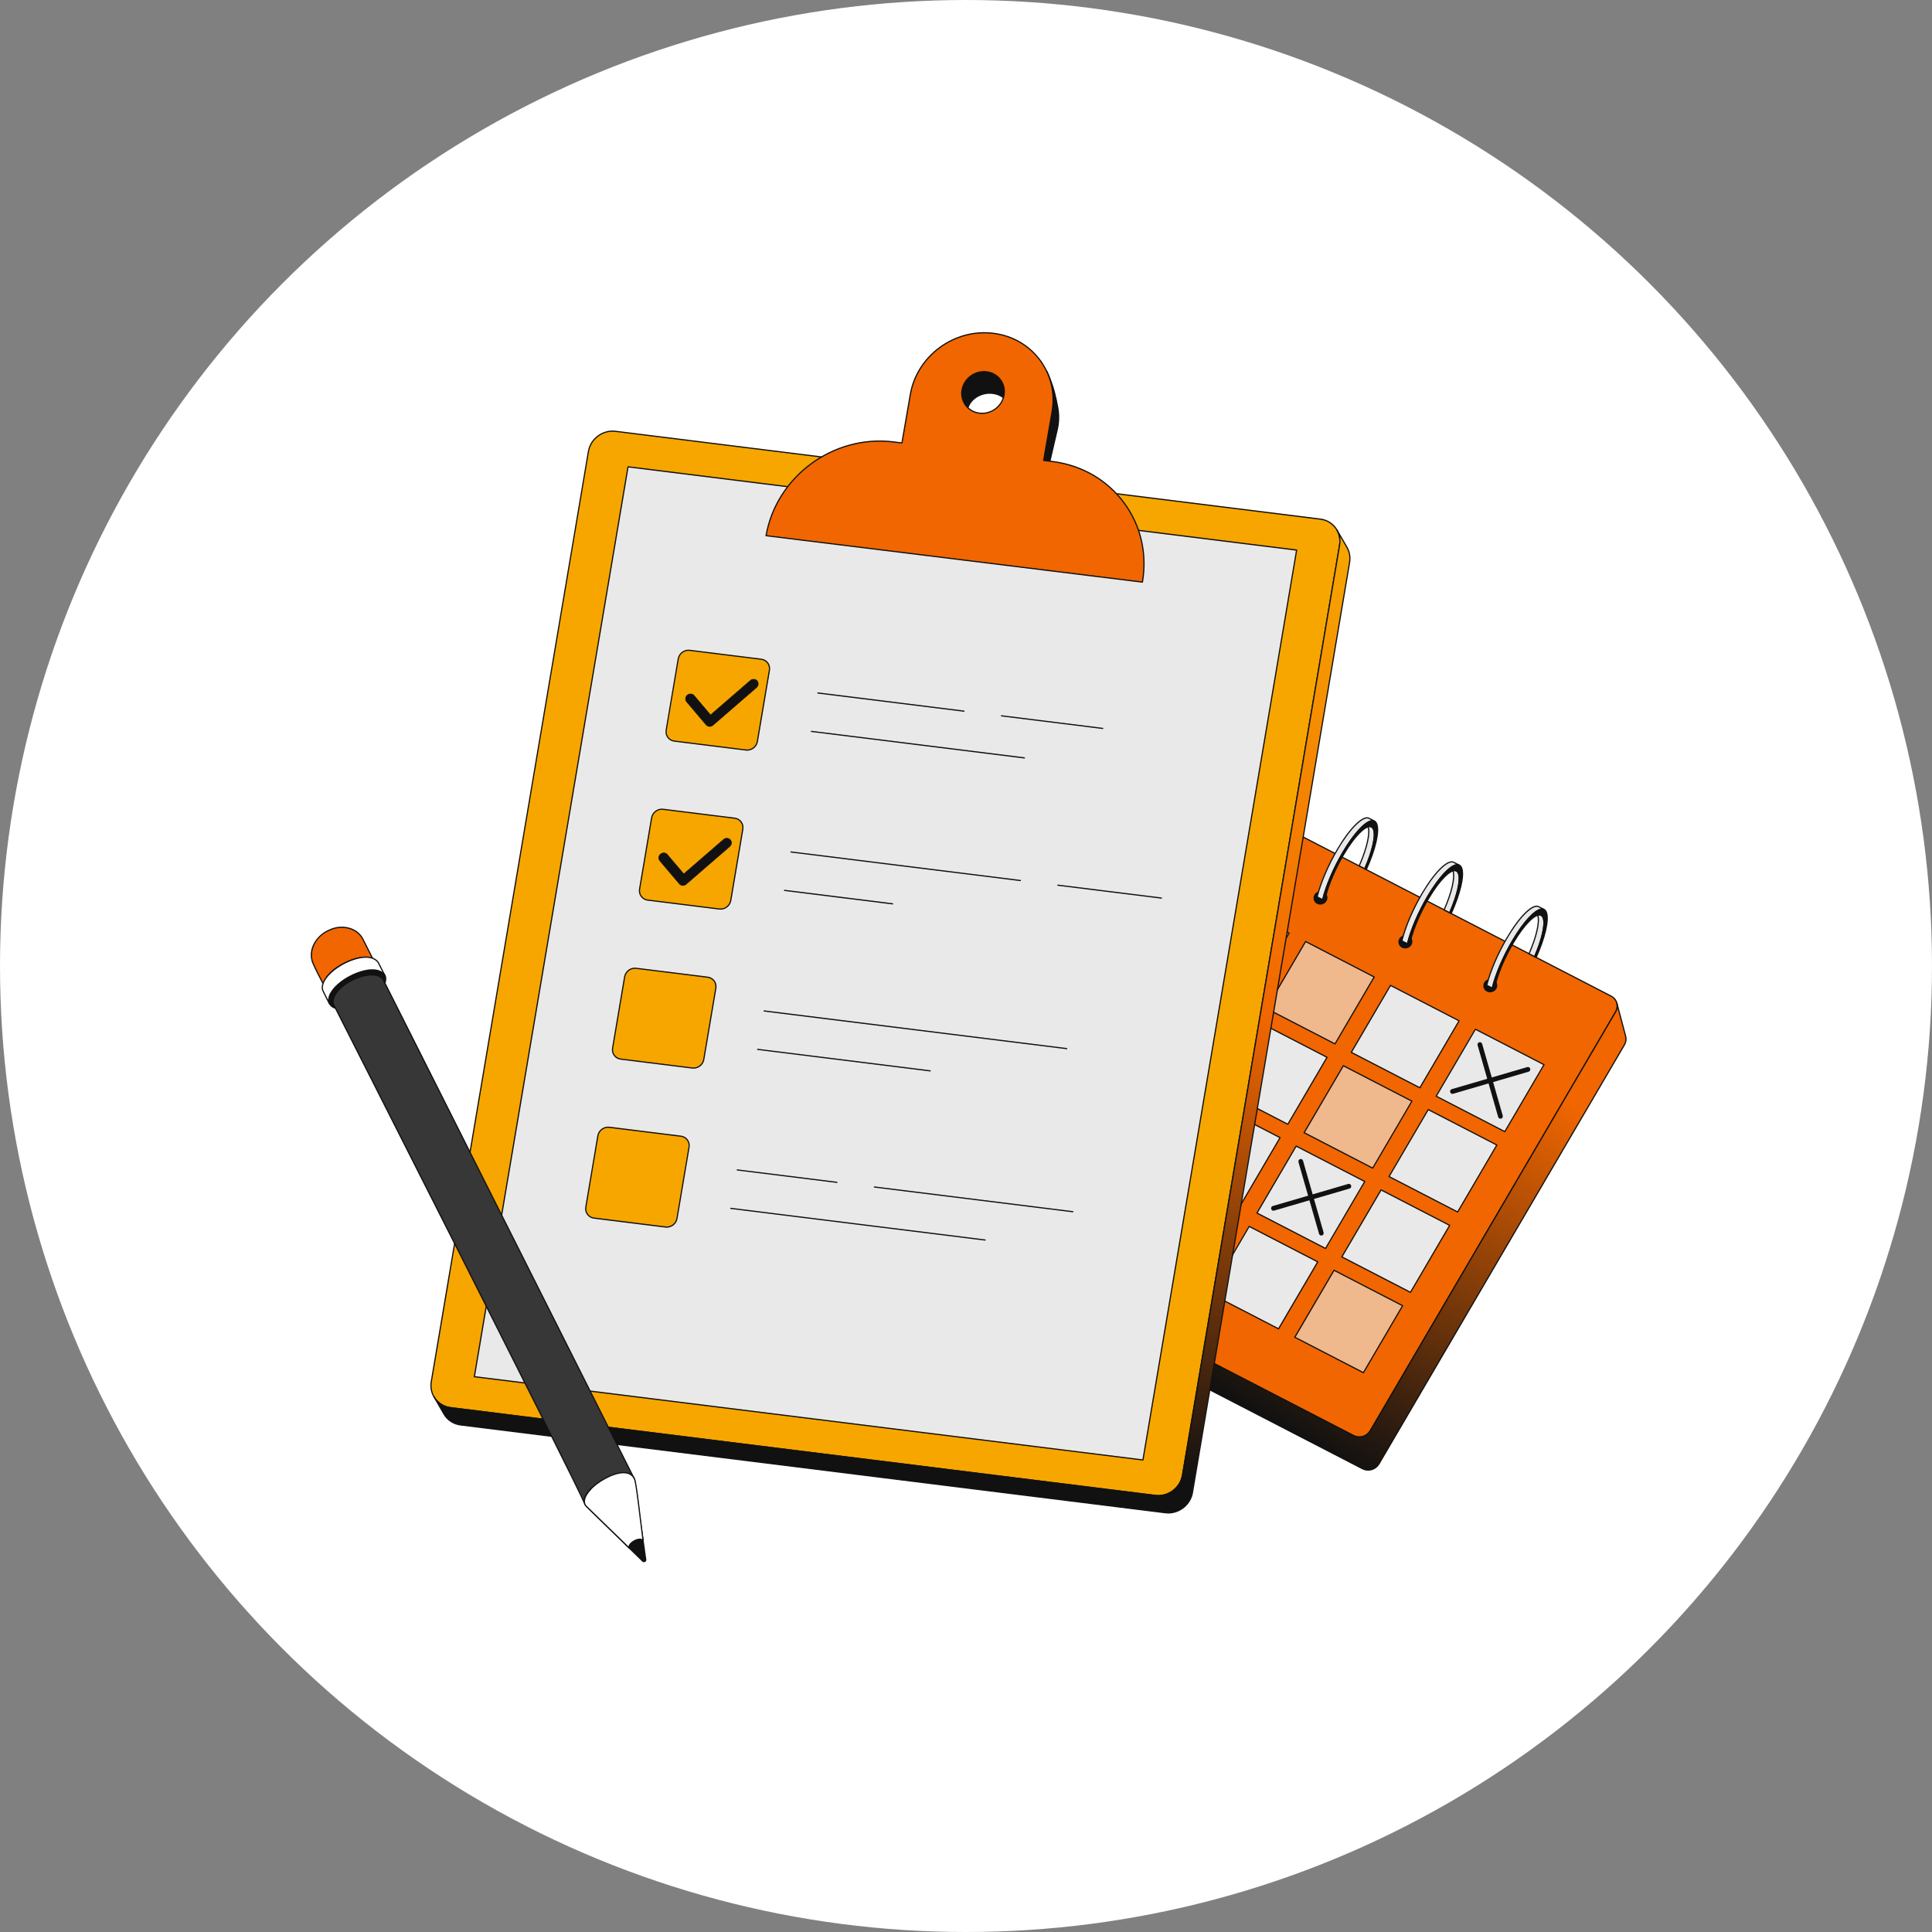 <svg width="80" height="80" viewBox="0 0 80 80" fill="none" xmlns="http://www.w3.org/2000/svg">
<rect x="0" y="0" width="80" height="80" fill="#808080" stroke="none"/>
<circle cx="40" cy="40" r="40" fill="white"/>
<g clip-path="url(#clip0_9040_37534)">
<path d="M66.715 41.25C66.771 41.278 66.821 41.318 66.861 41.366C66.901 41.415 66.931 41.471 66.948 41.532C66.966 41.593 66.97 41.657 66.962 41.72C66.953 41.783 66.932 41.843 66.899 41.897L56.736 59.25C56.668 59.364 56.56 59.447 56.434 59.484C56.308 59.521 56.173 59.509 56.055 59.45L30.416 46.202C30.36 46.174 30.31 46.134 30.27 46.086C30.229 46.037 30.2 45.98 30.182 45.919C30.165 45.858 30.16 45.794 30.168 45.731C30.176 45.669 30.198 45.608 30.23 45.554L40.394 28.201C40.462 28.087 40.57 28.004 40.696 27.967C40.823 27.93 40.958 27.942 41.076 28.002L66.715 41.25Z" fill="#F16600"/>
<path d="M56.286 59.53C56.202 59.53 56.12 59.51 56.045 59.472L30.406 46.223C30.347 46.194 30.294 46.152 30.252 46.101C30.209 46.05 30.178 45.99 30.16 45.926C30.141 45.862 30.136 45.794 30.145 45.728C30.154 45.661 30.176 45.598 30.21 45.541L40.374 28.188C40.446 28.069 40.559 27.982 40.691 27.943C40.823 27.904 40.965 27.917 41.088 27.979L66.727 41.227C66.786 41.257 66.838 41.299 66.881 41.35C66.923 41.401 66.954 41.461 66.973 41.525C66.991 41.589 66.996 41.657 66.987 41.723C66.978 41.789 66.956 41.853 66.922 41.91L56.758 59.262C56.709 59.344 56.64 59.412 56.557 59.459C56.474 59.506 56.381 59.53 56.286 59.53ZM40.845 27.97C40.759 27.97 40.674 27.992 40.599 28.035C40.524 28.077 40.461 28.139 40.416 28.213L30.253 45.566C30.221 45.617 30.201 45.675 30.194 45.734C30.186 45.794 30.19 45.854 30.207 45.912C30.223 45.97 30.252 46.023 30.29 46.069C30.328 46.115 30.375 46.153 30.428 46.179L56.067 59.427C56.179 59.483 56.308 59.495 56.428 59.46C56.548 59.424 56.651 59.345 56.716 59.237L66.879 41.884C66.91 41.833 66.931 41.776 66.939 41.716C66.947 41.657 66.942 41.596 66.926 41.539C66.909 41.481 66.881 41.428 66.843 41.382C66.805 41.336 66.758 41.298 66.705 41.272L41.066 28.023C40.997 27.988 40.922 27.97 40.845 27.97Z" fill="#111111"/>
<path d="M42.839 33.189L39.999 31.722L38.375 34.494L41.215 35.962L42.839 33.189Z" fill="#E9E9E9"/>
<path d="M41.216 35.987C41.212 35.987 41.209 35.986 41.205 35.984L38.365 34.517C38.362 34.515 38.359 34.513 38.357 34.51C38.355 34.508 38.353 34.505 38.352 34.501C38.352 34.498 38.351 34.495 38.352 34.491C38.352 34.488 38.353 34.485 38.355 34.482L39.979 31.709C39.982 31.703 39.987 31.7 39.993 31.698C39.999 31.696 40.006 31.697 40.011 31.7L42.851 33.167C42.854 33.169 42.857 33.171 42.859 33.173C42.861 33.176 42.863 33.179 42.864 33.182C42.865 33.186 42.865 33.189 42.865 33.192C42.864 33.196 42.863 33.199 42.861 33.202L41.237 35.975C41.235 35.978 41.232 35.981 41.228 35.984C41.225 35.986 41.221 35.987 41.216 35.987ZM38.411 34.484L41.207 35.929L42.806 33.199L40.009 31.754L38.411 34.484Z" fill="#111111"/>
<path d="M46.355 35.005L43.515 33.538L41.891 36.31L44.731 37.778L46.355 35.005Z" fill="#EFB88D"/>
<path d="M44.732 37.803C44.728 37.803 44.724 37.802 44.721 37.8L41.881 36.333C41.878 36.331 41.875 36.329 41.873 36.326C41.871 36.324 41.869 36.321 41.868 36.318C41.867 36.314 41.867 36.311 41.867 36.307C41.868 36.304 41.869 36.301 41.871 36.298L43.495 33.525C43.498 33.52 43.503 33.516 43.509 33.514C43.515 33.512 43.521 33.513 43.527 33.516L46.367 34.983C46.37 34.985 46.373 34.987 46.375 34.99C46.377 34.992 46.379 34.995 46.38 34.998C46.38 35.002 46.381 35.005 46.38 35.009C46.38 35.012 46.379 35.015 46.377 35.018L44.753 37.791C44.751 37.795 44.748 37.798 44.744 37.8C44.74 37.802 44.736 37.803 44.732 37.803ZM41.926 36.3L44.723 37.745L46.322 35.016L43.525 33.571L41.926 36.3Z" fill="#111111"/>
<path d="M49.87 36.822L47.03 35.355L45.406 38.127L48.246 39.595L49.87 36.822Z" fill="#E9E9E9"/>
<path d="M48.248 39.62C48.244 39.619 48.24 39.618 48.236 39.617L45.396 38.149C45.393 38.148 45.391 38.145 45.388 38.143C45.386 38.14 45.385 38.137 45.384 38.134C45.383 38.131 45.383 38.127 45.383 38.124C45.383 38.12 45.385 38.117 45.386 38.114L47.01 35.342C47.013 35.336 47.019 35.332 47.025 35.33C47.031 35.329 47.037 35.329 47.042 35.332L49.883 36.8C49.886 36.801 49.888 36.803 49.89 36.806C49.892 36.809 49.894 36.812 49.895 36.815C49.896 36.818 49.896 36.822 49.896 36.825C49.895 36.828 49.894 36.831 49.892 36.834L48.269 39.607C48.267 39.611 48.263 39.614 48.26 39.616C48.256 39.618 48.252 39.62 48.248 39.62ZM45.442 38.117L48.238 39.562L49.837 36.832L47.041 35.387L45.442 38.117Z" fill="#111111"/>
<path d="M53.394 38.638L50.554 37.17L48.93 39.943L51.77 41.41L53.394 38.638Z" fill="#E9E9E9"/>
<path d="M51.755 41.435C51.752 41.435 51.748 41.434 51.744 41.432L48.904 39.965C48.901 39.963 48.898 39.961 48.896 39.959C48.894 39.956 48.892 39.953 48.892 39.95C48.891 39.946 48.89 39.943 48.891 39.94C48.891 39.936 48.892 39.933 48.894 39.93L50.518 37.157C50.521 37.152 50.526 37.148 50.532 37.146C50.538 37.144 50.545 37.145 50.55 37.148L53.391 38.615C53.394 38.617 53.396 38.619 53.398 38.622C53.4 38.624 53.402 38.627 53.403 38.631C53.404 38.634 53.404 38.637 53.404 38.641C53.403 38.644 53.402 38.647 53.401 38.65L51.776 41.423C51.774 41.427 51.771 41.43 51.767 41.432C51.764 41.434 51.76 41.435 51.755 41.435ZM48.95 39.933L51.746 41.378L53.345 38.648L50.548 37.203L48.95 39.933Z" fill="#111111"/>
<path d="M56.902 40.454L54.061 38.986L52.438 41.759L55.278 43.227L56.902 40.454Z" fill="#EFB88D"/>
<path d="M55.279 43.252C55.275 43.252 55.271 43.251 55.268 43.249L52.428 41.781C52.425 41.78 52.422 41.778 52.42 41.775C52.418 41.772 52.416 41.769 52.415 41.766C52.414 41.763 52.414 41.759 52.414 41.756C52.415 41.752 52.416 41.749 52.417 41.746L54.041 38.974C54.045 38.968 54.05 38.964 54.056 38.962C54.062 38.961 54.068 38.961 54.074 38.964L56.914 40.432C56.917 40.433 56.92 40.435 56.922 40.438C56.924 40.441 56.925 40.444 56.926 40.447C56.927 40.45 56.928 40.454 56.927 40.457C56.927 40.461 56.926 40.464 56.924 40.467L55.3 43.239C55.298 43.243 55.295 43.246 55.291 43.248C55.287 43.25 55.283 43.252 55.279 43.252ZM52.473 41.749L55.27 43.194L56.868 40.464L54.072 39.019L52.473 41.749Z" fill="#111111"/>
<path d="M60.416 42.27L57.577 40.803L55.953 43.575L58.792 45.042L60.416 42.27Z" fill="#E9E9E9"/>
<path d="M58.793 45.068C58.789 45.068 58.786 45.067 58.782 45.065L55.943 43.598C55.94 43.596 55.937 43.594 55.935 43.592C55.933 43.589 55.932 43.586 55.931 43.583C55.93 43.579 55.929 43.576 55.93 43.572C55.93 43.569 55.931 43.566 55.933 43.563L57.557 40.79C57.56 40.785 57.565 40.781 57.571 40.779C57.577 40.777 57.584 40.778 57.589 40.781L60.428 42.248C60.431 42.249 60.434 42.252 60.436 42.254C60.438 42.257 60.44 42.26 60.441 42.263C60.442 42.266 60.442 42.27 60.442 42.273C60.441 42.276 60.44 42.28 60.438 42.283L58.815 45.055C58.812 45.059 58.809 45.062 58.806 45.064C58.802 45.066 58.798 45.068 58.793 45.068ZM55.989 43.566L58.784 45.01L60.383 42.28L57.587 40.836L55.989 43.566Z" fill="#111111"/>
<path d="M63.925 44.086L61.085 42.618L59.461 45.391L62.301 46.859L63.925 44.086Z" fill="#E9E9E9"/>
<path d="M62.31 46.884C62.306 46.884 62.302 46.883 62.299 46.881L59.459 45.413C59.456 45.412 59.453 45.41 59.451 45.407C59.449 45.405 59.447 45.401 59.446 45.398C59.445 45.395 59.445 45.392 59.446 45.388C59.446 45.385 59.447 45.382 59.449 45.379L61.073 42.606C61.076 42.6 61.081 42.596 61.087 42.595C61.093 42.593 61.099 42.594 61.105 42.596L63.945 44.064C63.948 44.066 63.951 44.068 63.953 44.07C63.955 44.073 63.957 44.076 63.958 44.079C63.959 44.083 63.959 44.086 63.958 44.089C63.958 44.093 63.957 44.096 63.955 44.099L62.331 46.872C62.329 46.875 62.326 46.879 62.322 46.881C62.319 46.883 62.314 46.884 62.31 46.884ZM59.504 45.381L62.301 46.826L63.9 44.096L61.103 42.651L59.504 45.381Z" fill="#111111"/>
<path d="M40.902 36.517L38.061 35.049L36.438 37.822L39.278 39.289L40.902 36.517Z" fill="#E9E9E9"/>
<path d="M39.263 39.314C39.259 39.314 39.255 39.313 39.252 39.311L36.412 37.844C36.409 37.842 36.406 37.84 36.404 37.837C36.402 37.835 36.4 37.832 36.399 37.828C36.398 37.825 36.398 37.822 36.399 37.818C36.399 37.815 36.4 37.812 36.402 37.809L38.026 35.036C38.029 35.031 38.034 35.027 38.04 35.025C38.046 35.023 38.053 35.024 38.058 35.027L40.898 36.494C40.901 36.496 40.904 36.498 40.906 36.501C40.908 36.503 40.91 36.506 40.911 36.51C40.912 36.513 40.912 36.516 40.911 36.52C40.911 36.523 40.91 36.526 40.908 36.529L39.284 39.302C39.282 39.306 39.279 39.309 39.275 39.311C39.272 39.313 39.267 39.314 39.263 39.314ZM36.458 37.811L39.254 39.256L40.853 36.526L38.056 35.082L36.458 37.811Z" fill="#111111"/>
<path d="M44.41 38.333L41.569 36.865L39.945 39.638L42.786 41.105L44.41 38.333Z" fill="#E9E9E9"/>
<path d="M42.779 41.13C42.775 41.13 42.771 41.129 42.768 41.127L39.928 39.66C39.925 39.658 39.922 39.656 39.92 39.654C39.918 39.651 39.916 39.648 39.915 39.645C39.914 39.641 39.914 39.638 39.914 39.635C39.915 39.631 39.916 39.628 39.917 39.625L41.541 36.852C41.545 36.847 41.55 36.843 41.556 36.841C41.562 36.839 41.568 36.84 41.574 36.843L44.414 38.31C44.417 38.312 44.42 38.314 44.422 38.317C44.424 38.319 44.425 38.322 44.426 38.326C44.427 38.329 44.428 38.332 44.427 38.336C44.427 38.339 44.426 38.342 44.424 38.345L42.8 41.118C42.798 41.122 42.795 41.125 42.791 41.127C42.787 41.129 42.783 41.13 42.779 41.13ZM39.973 39.627L42.77 41.072L44.368 38.343L41.572 36.898L39.973 39.627Z" fill="#111111"/>
<path d="M47.925 40.149L45.085 38.681L43.461 41.454L46.301 42.922L47.925 40.149Z" fill="#E9E9E9"/>
<path d="M46.302 42.947C46.298 42.947 46.295 42.946 46.291 42.944L43.451 41.476C43.448 41.475 43.445 41.473 43.443 41.47C43.441 41.467 43.439 41.464 43.438 41.461C43.438 41.458 43.437 41.454 43.438 41.451C43.438 41.448 43.439 41.444 43.441 41.441L45.065 38.669C45.068 38.663 45.073 38.659 45.079 38.657C45.085 38.656 45.092 38.656 45.097 38.659L47.937 40.127C47.94 40.128 47.943 40.13 47.945 40.133C47.947 40.136 47.949 40.139 47.95 40.142C47.951 40.145 47.951 40.149 47.951 40.152C47.95 40.156 47.949 40.159 47.947 40.162L46.323 42.934C46.321 42.938 46.318 42.941 46.314 42.943C46.311 42.946 46.306 42.947 46.302 42.947ZM43.496 41.444L46.293 42.889L47.892 40.159L45.095 38.714L43.496 41.444Z" fill="#111111"/>
<path d="M51.433 41.965L48.593 40.497L46.969 43.27L49.809 44.737L51.433 41.965Z" fill="#E9E9E9"/>
<path d="M49.818 44.762C49.814 44.762 49.81 44.761 49.807 44.76L46.967 43.292C46.964 43.29 46.961 43.288 46.959 43.286C46.957 43.283 46.955 43.28 46.954 43.277C46.953 43.273 46.953 43.27 46.953 43.267C46.954 43.263 46.955 43.26 46.956 43.257L48.581 40.484C48.584 40.479 48.589 40.475 48.595 40.473C48.601 40.471 48.607 40.472 48.613 40.475L51.453 41.943C51.456 41.944 51.459 41.946 51.461 41.949C51.463 41.952 51.464 41.955 51.465 41.958C51.466 41.961 51.467 41.965 51.466 41.968C51.466 41.971 51.465 41.974 51.463 41.977L49.839 44.75C49.837 44.754 49.834 44.757 49.83 44.759C49.826 44.761 49.822 44.762 49.818 44.762ZM47.012 43.26L49.809 44.705L51.407 41.975L48.611 40.53L47.012 43.26Z" fill="#111111"/>
<path d="M54.956 43.781L52.116 42.313L50.492 45.086L53.332 46.554L54.956 43.781Z" fill="#E9E9E9"/>
<path d="M53.326 46.579C53.322 46.579 53.318 46.578 53.315 46.576L50.474 45.108C50.471 45.107 50.469 45.105 50.467 45.102C50.464 45.099 50.463 45.096 50.462 45.093C50.461 45.09 50.461 45.086 50.461 45.083C50.462 45.08 50.463 45.076 50.464 45.074L52.088 42.301C52.092 42.295 52.097 42.291 52.103 42.29C52.109 42.288 52.115 42.288 52.121 42.291L54.961 43.759C54.964 43.761 54.967 43.763 54.969 43.765C54.971 43.768 54.972 43.771 54.973 43.774C54.974 43.778 54.974 43.781 54.974 43.784C54.974 43.788 54.972 43.791 54.971 43.794L53.347 46.566C53.345 46.57 53.342 46.573 53.338 46.575C53.334 46.578 53.33 46.579 53.326 46.579ZM50.52 45.076L53.316 46.521L54.915 43.791L52.119 42.346L50.52 45.076Z" fill="#111111"/>
<path d="M58.463 45.597L55.624 44.13L54 46.903L56.839 48.37L58.463 45.597Z" fill="#EFB88D"/>
<path d="M56.84 48.394C56.836 48.394 56.833 48.393 56.829 48.392L53.99 46.925C53.987 46.923 53.984 46.921 53.982 46.918C53.98 46.916 53.978 46.913 53.977 46.909C53.977 46.906 53.976 46.903 53.977 46.899C53.977 46.896 53.978 46.892 53.98 46.89L55.604 44.117C55.607 44.111 55.612 44.108 55.618 44.106C55.624 44.104 55.631 44.105 55.636 44.107L58.475 45.575C58.478 45.576 58.481 45.578 58.483 45.581C58.485 45.584 58.487 45.587 58.488 45.59C58.489 45.593 58.489 45.596 58.489 45.6C58.488 45.603 58.487 45.606 58.485 45.609L56.861 48.382C56.859 48.386 56.856 48.389 56.852 48.391C56.849 48.393 56.844 48.394 56.84 48.394ZM54.036 46.892L56.831 48.337L58.43 45.607L55.634 44.162L54.036 46.892Z" fill="#111111"/>
<path d="M61.98 47.413L59.14 45.945L57.516 48.718L60.356 50.186L61.98 47.413Z" fill="#E9E9E9"/>
<path d="M60.357 50.211C60.353 50.211 60.349 50.21 60.346 50.208L57.506 48.74C57.503 48.739 57.5 48.737 57.498 48.734C57.496 48.731 57.494 48.728 57.493 48.725C57.492 48.722 57.492 48.718 57.492 48.715C57.493 48.712 57.494 48.709 57.496 48.706L59.12 45.933C59.123 45.927 59.128 45.923 59.134 45.922C59.14 45.92 59.146 45.92 59.152 45.923L61.992 47.391C61.995 47.392 61.998 47.395 62 47.397C62.002 47.4 62.004 47.403 62.005 47.406C62.005 47.41 62.006 47.413 62.005 47.416C62.005 47.42 62.004 47.423 62.002 47.426L60.378 50.199C60.376 50.202 60.373 50.205 60.369 50.208C60.365 50.21 60.361 50.211 60.357 50.211ZM57.551 48.708L60.348 50.153L61.947 47.423L59.15 45.978L57.551 48.708Z" fill="#111111"/>
<path d="M38.941 39.843L36.1 38.376L34.477 41.148L37.317 42.616L38.941 39.843Z" fill="#E9E9E9"/>
<path d="M37.318 42.641C37.314 42.641 37.31 42.64 37.307 42.638L34.467 41.17C34.464 41.169 34.461 41.167 34.459 41.164C34.457 41.162 34.455 41.158 34.454 41.155C34.453 41.152 34.453 41.149 34.453 41.145C34.454 41.142 34.455 41.139 34.457 41.136L36.081 38.363C36.084 38.357 36.089 38.353 36.095 38.352C36.101 38.35 36.107 38.351 36.113 38.353L38.953 39.821C38.956 39.823 38.959 39.825 38.961 39.827C38.963 39.83 38.965 39.833 38.965 39.836C38.966 39.84 38.967 39.843 38.966 39.846C38.966 39.85 38.965 39.853 38.963 39.856L37.339 42.629C37.337 42.632 37.334 42.635 37.33 42.638C37.326 42.64 37.322 42.641 37.318 42.641ZM34.512 41.138L37.309 42.583L38.907 39.853L36.111 38.408L34.512 41.138Z" fill="#111111"/>
<path d="M42.464 41.659L39.624 40.192L38 42.964L40.84 44.432L42.464 41.659Z" fill="#EFB88D"/>
<path d="M40.834 44.457C40.83 44.457 40.826 44.456 40.822 44.455L37.982 42.987C37.979 42.985 37.977 42.983 37.974 42.981C37.972 42.978 37.971 42.975 37.97 42.972C37.969 42.968 37.968 42.965 37.969 42.962C37.969 42.958 37.971 42.955 37.972 42.952L39.596 40.179C39.599 40.174 39.604 40.17 39.61 40.168C39.616 40.166 39.623 40.167 39.628 40.17L42.469 41.638C42.472 41.639 42.474 41.641 42.476 41.644C42.478 41.646 42.48 41.649 42.481 41.653C42.482 41.656 42.482 41.659 42.482 41.663C42.481 41.666 42.48 41.669 42.479 41.672L40.855 44.445C40.852 44.449 40.849 44.452 40.846 44.454C40.842 44.456 40.838 44.457 40.834 44.457ZM38.028 42.955L40.824 44.4L42.423 41.67L39.627 40.225L38.028 42.955Z" fill="#111111"/>
<path d="M45.972 43.476L43.132 42.008L41.508 44.781L44.348 46.249L45.972 43.476Z" fill="#EFB88D"/>
<path d="M44.357 46.274C44.353 46.274 44.349 46.273 44.346 46.271L41.505 44.803C41.502 44.802 41.5 44.799 41.498 44.797C41.496 44.794 41.494 44.791 41.493 44.788C41.492 44.785 41.492 44.781 41.492 44.778C41.493 44.775 41.494 44.771 41.496 44.768L43.12 41.996C43.123 41.99 43.128 41.986 43.134 41.984C43.14 41.983 43.146 41.983 43.152 41.986L45.992 43.454C45.995 43.455 45.998 43.457 46 43.46C46.002 43.463 46.004 43.466 46.005 43.469C46.005 43.472 46.006 43.476 46.005 43.479C46.005 43.482 46.004 43.486 46.002 43.489L44.378 46.261C44.376 46.265 44.373 46.268 44.369 46.27C44.365 46.273 44.361 46.274 44.357 46.274ZM41.551 44.771L44.348 46.216L45.947 43.486L43.15 42.041L41.551 44.771Z" fill="#111111"/>
<path d="M49.488 45.292L46.647 43.824L45.023 46.597L47.864 48.064L49.488 45.292Z" fill="#E9E9E9"/>
<path d="M47.865 48.089C47.861 48.089 47.857 48.089 47.854 48.087L45.013 46.619C45.01 46.617 45.008 46.615 45.006 46.613C45.004 46.61 45.002 46.607 45.001 46.604C45 46.601 45 46.597 45 46.594C45.001 46.59 45.002 46.587 45.003 46.584L46.627 43.812C46.63 43.806 46.636 43.802 46.642 43.8C46.648 43.798 46.654 43.799 46.66 43.802L49.5 45.27C49.503 45.271 49.505 45.273 49.508 45.276C49.51 45.279 49.511 45.282 49.512 45.285C49.513 45.288 49.514 45.292 49.513 45.295C49.513 45.298 49.511 45.302 49.51 45.304L47.886 48.077C47.884 48.081 47.881 48.084 47.877 48.086C47.873 48.088 47.869 48.089 47.865 48.089ZM45.059 46.587L47.855 48.032L49.454 45.302L46.658 43.857L45.059 46.587Z" fill="#111111"/>
<path d="M52.995 47.108L50.155 45.64L48.531 48.413L51.371 49.881L52.995 47.108Z" fill="#E9E9E9"/>
<path d="M51.38 49.906C51.376 49.906 51.373 49.905 51.369 49.903L48.529 48.435C48.526 48.434 48.523 48.432 48.521 48.429C48.519 48.426 48.517 48.423 48.517 48.42C48.516 48.417 48.515 48.413 48.516 48.41C48.516 48.407 48.517 48.404 48.519 48.401L50.143 45.628C50.146 45.622 50.151 45.618 50.157 45.617C50.163 45.615 50.17 45.615 50.175 45.618L53.015 47.086C53.018 47.087 53.021 47.09 53.023 47.092C53.025 47.095 53.027 47.098 53.028 47.101C53.029 47.104 53.029 47.108 53.029 47.111C53.028 47.115 53.027 47.118 53.025 47.121L51.401 49.894C51.399 49.897 51.396 49.9 51.392 49.903C51.389 49.905 51.385 49.906 51.38 49.906ZM48.575 48.403L51.371 49.848L52.97 47.118L50.173 45.673L48.575 48.403Z" fill="#111111"/>
<path d="M56.518 48.924L53.679 47.457L52.055 50.23L54.894 51.697L56.518 48.924Z" fill="#E9E9E9"/>
<path d="M54.887 51.721C54.883 51.721 54.88 51.721 54.876 51.719L52.037 50.252C52.034 50.25 52.031 50.248 52.029 50.245C52.027 50.243 52.025 50.24 52.024 50.236C52.023 50.233 52.023 50.23 52.024 50.226C52.024 50.223 52.025 50.22 52.027 50.217L53.651 47.444C53.654 47.439 53.659 47.435 53.665 47.433C53.671 47.431 53.678 47.432 53.683 47.435L56.522 48.902C56.525 48.903 56.528 48.905 56.53 48.908C56.532 48.911 56.534 48.914 56.535 48.917C56.536 48.92 56.536 48.924 56.535 48.927C56.535 48.93 56.534 48.934 56.532 48.937L54.908 51.709C54.906 51.713 54.903 51.716 54.899 51.718C54.896 51.72 54.891 51.721 54.887 51.721ZM52.083 50.219L54.878 51.664L56.477 48.934L53.681 47.49L52.083 50.219Z" fill="#111111"/>
<path d="M60.027 50.74L57.186 49.272L55.562 52.045L58.403 53.513L60.027 50.74Z" fill="#E9E9E9"/>
<path d="M58.404 53.538C58.4 53.538 58.396 53.537 58.393 53.535L55.553 52.068C55.55 52.066 55.547 52.064 55.545 52.061C55.543 52.059 55.541 52.056 55.54 52.052C55.539 52.049 55.539 52.046 55.539 52.042C55.54 52.039 55.541 52.036 55.542 52.033L57.166 49.26C57.17 49.255 57.175 49.251 57.181 49.249C57.187 49.247 57.193 49.248 57.199 49.251L60.039 50.718C60.042 50.72 60.045 50.722 60.047 50.724C60.049 50.727 60.05 50.73 60.051 50.733C60.052 50.737 60.053 50.74 60.052 50.743C60.052 50.747 60.051 50.75 60.049 50.753L58.425 53.526C58.423 53.529 58.42 53.532 58.416 53.535C58.412 53.537 58.408 53.538 58.404 53.538ZM55.598 52.035L58.395 53.48L59.993 50.75L57.197 49.305L55.598 52.035Z" fill="#111111"/>
<path d="M36.995 43.17L34.155 41.703L32.531 44.475L35.371 45.943L36.995 43.17Z" fill="#E9E9E9"/>
<path d="M35.373 45.968C35.369 45.968 35.365 45.967 35.361 45.965L32.521 44.498C32.518 44.496 32.516 44.494 32.513 44.491C32.511 44.489 32.51 44.486 32.509 44.482C32.508 44.479 32.508 44.476 32.508 44.472C32.508 44.469 32.51 44.466 32.511 44.463L34.135 41.69C34.138 41.684 34.144 41.681 34.15 41.679C34.155 41.677 34.162 41.678 34.167 41.68L37.008 43.148C37.011 43.15 37.013 43.152 37.015 43.154C37.018 43.157 37.019 43.16 37.02 43.163C37.021 43.166 37.021 43.17 37.021 43.173C37.02 43.177 37.019 43.18 37.018 43.183L35.394 45.956C35.392 45.959 35.388 45.962 35.385 45.965C35.381 45.967 35.377 45.968 35.373 45.968ZM32.567 44.465L35.363 45.91L36.962 43.18L34.166 41.735L32.567 44.465Z" fill="#111111"/>
<path d="M40.503 44.987L37.663 43.519L36.039 46.292L38.879 47.76L40.503 44.987Z" fill="#E9E9E9"/>
<path d="M38.888 47.784C38.884 47.784 38.88 47.783 38.877 47.782L36.037 46.314C36.034 46.312 36.031 46.31 36.029 46.308C36.027 46.305 36.025 46.302 36.024 46.299C36.023 46.295 36.023 46.292 36.024 46.289C36.024 46.285 36.025 46.282 36.027 46.279L37.651 43.506C37.654 43.501 37.659 43.497 37.665 43.495C37.671 43.493 37.678 43.494 37.683 43.497L40.523 44.965C40.526 44.966 40.529 44.968 40.531 44.971C40.533 44.973 40.535 44.976 40.536 44.98C40.537 44.983 40.537 44.986 40.536 44.99C40.536 44.993 40.535 44.996 40.533 44.999L38.909 47.772C38.907 47.776 38.904 47.779 38.9 47.781C38.897 47.783 38.892 47.784 38.888 47.784ZM36.083 46.282L38.879 47.727L40.478 44.997L37.681 43.552L36.083 46.282Z" fill="#111111"/>
<path d="M44.027 46.803L41.186 45.335L39.562 48.108L42.403 49.575L44.027 46.803Z" fill="#E9E9E9"/>
<path d="M42.396 49.601C42.392 49.601 42.388 49.6 42.385 49.598L39.545 48.13C39.542 48.129 39.539 48.127 39.537 48.124C39.535 48.121 39.533 48.118 39.532 48.115C39.531 48.112 39.531 48.108 39.531 48.105C39.532 48.102 39.533 48.099 39.535 48.096L41.159 45.323C41.162 45.317 41.167 45.313 41.173 45.312C41.179 45.31 41.185 45.31 41.191 45.313L44.031 46.781C44.034 46.782 44.037 46.785 44.039 46.787C44.041 46.79 44.043 46.793 44.044 46.796C44.044 46.799 44.045 46.803 44.044 46.806C44.044 46.81 44.043 46.813 44.041 46.816L42.417 49.589C42.415 49.592 42.412 49.595 42.408 49.597C42.404 49.6 42.4 49.601 42.396 49.601ZM39.59 48.098L42.387 49.543L43.986 46.813L41.189 45.368L39.59 48.098Z" fill="#111111"/>
<path d="M47.535 48.619L44.694 47.151L43.07 49.924L45.911 51.392L47.535 48.619Z" fill="#E9E9E9"/>
<path d="M45.919 51.416C45.916 51.416 45.912 51.416 45.908 51.414L43.068 49.946C43.065 49.944 43.062 49.942 43.06 49.94C43.058 49.937 43.057 49.934 43.056 49.931C43.055 49.928 43.054 49.924 43.055 49.921C43.055 49.917 43.056 49.914 43.058 49.911L44.682 47.138C44.685 47.133 44.69 47.129 44.696 47.127C44.702 47.125 44.709 47.126 44.714 47.129L47.555 48.597C47.558 48.598 47.56 48.6 47.562 48.603C47.565 48.605 47.566 48.609 47.567 48.612C47.568 48.615 47.568 48.618 47.568 48.622C47.567 48.625 47.566 48.629 47.565 48.631L45.941 51.404C45.938 51.408 45.935 51.411 45.932 51.413C45.928 51.415 45.924 51.416 45.919 51.416ZM43.114 49.914L45.91 51.359L47.509 48.629L44.712 47.184L43.114 49.914Z" fill="#111111"/>
<path d="M51.05 50.435L48.21 48.967L46.586 51.74L49.426 53.208L51.05 50.435Z" fill="#E9E9E9"/>
<path d="M49.427 53.233C49.423 53.233 49.419 53.232 49.416 53.23L46.576 51.763C46.573 51.761 46.57 51.759 46.568 51.756C46.566 51.754 46.564 51.751 46.563 51.747C46.562 51.744 46.562 51.741 46.563 51.737C46.563 51.734 46.564 51.731 46.566 51.728L48.19 48.955C48.193 48.95 48.198 48.946 48.204 48.944C48.21 48.942 48.217 48.943 48.222 48.946L51.062 50.413C51.065 50.415 51.068 50.417 51.07 50.419C51.072 50.422 51.074 50.425 51.075 50.428C51.076 50.432 51.076 50.435 51.075 50.438C51.075 50.442 51.074 50.445 51.072 50.448L49.448 53.221C49.446 53.224 49.443 53.228 49.439 53.23C49.436 53.232 49.431 53.233 49.427 53.233ZM46.621 51.73L49.418 53.175L51.017 50.446L48.22 49L46.621 51.73Z" fill="#111111"/>
<path d="M54.557 52.251L51.718 50.784L50.094 53.557L52.933 55.024L54.557 52.251Z" fill="#E9E9E9"/>
<path d="M52.942 55.048C52.938 55.048 52.934 55.047 52.931 55.046L50.092 53.579C50.089 53.577 50.086 53.575 50.084 53.572C50.082 53.57 50.08 53.567 50.079 53.563C50.078 53.56 50.078 53.557 50.078 53.553C50.079 53.55 50.08 53.547 50.082 53.544L51.706 50.771C51.709 50.766 51.714 50.761 51.72 50.76C51.726 50.758 51.732 50.759 51.738 50.761L54.577 52.229C54.58 52.23 54.583 52.232 54.585 52.235C54.587 52.237 54.588 52.241 54.589 52.244C54.59 52.247 54.59 52.251 54.59 52.254C54.59 52.257 54.589 52.261 54.587 52.264L52.963 55.036C52.961 55.04 52.958 55.043 52.954 55.045C52.95 55.047 52.946 55.048 52.942 55.048ZM50.137 53.546L52.932 54.991L54.531 52.261L51.736 50.816L50.137 53.546Z" fill="#111111"/>
<path d="M58.089 54.067L55.249 52.6L53.625 55.372L56.465 56.84L58.089 54.067Z" fill="#EFB88D"/>
<path d="M56.456 56.865C56.452 56.865 56.448 56.864 56.444 56.862L53.604 55.394C53.601 55.393 53.599 55.391 53.596 55.388C53.594 55.385 53.593 55.382 53.592 55.379C53.591 55.376 53.59 55.372 53.591 55.369C53.591 55.366 53.592 55.362 53.594 55.359L55.218 52.587C55.221 52.581 55.226 52.577 55.232 52.575C55.238 52.574 55.245 52.574 55.25 52.577L58.091 54.045C58.094 54.046 58.096 54.049 58.098 54.051C58.1 54.054 58.102 54.057 58.103 54.06C58.104 54.063 58.104 54.067 58.104 54.07C58.103 54.074 58.102 54.077 58.101 54.08L56.477 56.852C56.474 56.856 56.471 56.859 56.468 56.861C56.464 56.864 56.46 56.865 56.456 56.865ZM53.65 55.362L56.446 56.807L58.045 54.077L55.249 52.632L53.65 55.362ZM44.262 31.507C44.2 31.476 44.129 31.469 44.062 31.489C43.995 31.509 43.938 31.553 43.903 31.613C43.885 31.641 43.874 31.673 43.869 31.706C43.865 31.74 43.867 31.773 43.877 31.806C43.886 31.838 43.901 31.868 43.922 31.893C43.944 31.919 43.97 31.94 44 31.955C44.062 31.986 44.133 31.993 44.2 31.973C44.267 31.953 44.324 31.909 44.36 31.849C44.377 31.821 44.389 31.789 44.393 31.756C44.398 31.722 44.395 31.688 44.386 31.656C44.377 31.624 44.361 31.594 44.339 31.568C44.318 31.543 44.292 31.522 44.262 31.507Z" fill="#111111"/>
<path d="M44.123 32.009C44.077 32.009 44.031 31.998 43.99 31.977C43.957 31.961 43.928 31.938 43.905 31.909C43.881 31.881 43.864 31.848 43.854 31.812C43.844 31.777 43.841 31.74 43.846 31.703C43.851 31.667 43.863 31.631 43.883 31.6C43.922 31.535 43.984 31.487 44.056 31.465C44.129 31.444 44.207 31.451 44.274 31.485C44.307 31.501 44.336 31.524 44.359 31.552C44.383 31.581 44.4 31.614 44.41 31.649C44.421 31.685 44.423 31.722 44.419 31.759C44.414 31.795 44.401 31.831 44.383 31.862C44.355 31.907 44.317 31.944 44.272 31.97C44.226 31.996 44.175 32.009 44.123 32.009ZM44.142 31.503C44.098 31.502 44.055 31.514 44.017 31.535C43.979 31.557 43.947 31.588 43.925 31.625C43.909 31.651 43.899 31.68 43.895 31.709C43.891 31.739 43.893 31.77 43.901 31.799C43.909 31.828 43.923 31.855 43.943 31.878C43.962 31.901 43.985 31.919 44.012 31.933C44.069 31.961 44.134 31.967 44.194 31.949C44.255 31.931 44.307 31.891 44.34 31.837C44.356 31.811 44.366 31.782 44.37 31.752C44.374 31.722 44.372 31.692 44.363 31.663C44.355 31.634 44.341 31.607 44.322 31.584C44.303 31.561 44.279 31.542 44.252 31.529C44.218 31.511 44.18 31.502 44.142 31.503L44.142 31.503ZM47.778 33.323C47.716 33.292 47.644 33.285 47.578 33.305C47.511 33.324 47.454 33.369 47.417 33.429C47.4 33.457 47.389 33.489 47.385 33.523C47.38 33.556 47.383 33.59 47.392 33.622C47.401 33.654 47.417 33.684 47.438 33.71C47.46 33.735 47.486 33.756 47.516 33.771C47.578 33.802 47.649 33.808 47.716 33.789C47.782 33.769 47.839 33.725 47.875 33.665C47.892 33.637 47.904 33.605 47.908 33.572C47.913 33.538 47.91 33.505 47.901 33.472C47.892 33.44 47.876 33.41 47.855 33.385C47.834 33.359 47.808 33.338 47.778 33.323" fill="#111111"/>
<path d="M47.63 33.825C47.584 33.825 47.539 33.814 47.498 33.793C47.465 33.777 47.437 33.754 47.413 33.725C47.39 33.697 47.372 33.664 47.362 33.629C47.352 33.593 47.349 33.556 47.354 33.519C47.359 33.483 47.371 33.447 47.39 33.416C47.429 33.35 47.492 33.302 47.564 33.281C47.637 33.26 47.715 33.267 47.783 33.301C47.815 33.317 47.844 33.34 47.867 33.369C47.891 33.397 47.908 33.43 47.918 33.465C47.928 33.501 47.931 33.538 47.926 33.575C47.921 33.611 47.909 33.646 47.89 33.678C47.863 33.723 47.825 33.76 47.779 33.786C47.734 33.812 47.682 33.825 47.63 33.825ZM47.649 33.319C47.606 33.318 47.563 33.329 47.525 33.351C47.487 33.372 47.455 33.404 47.432 33.441C47.417 33.467 47.407 33.496 47.403 33.526C47.399 33.556 47.401 33.586 47.409 33.615C47.418 33.644 47.432 33.671 47.451 33.694C47.47 33.717 47.494 33.736 47.521 33.749C47.577 33.777 47.642 33.783 47.703 33.765C47.763 33.747 47.815 33.707 47.848 33.652C47.863 33.627 47.873 33.598 47.877 33.568C47.882 33.538 47.879 33.508 47.871 33.479C47.863 33.45 47.849 33.423 47.83 33.4C47.811 33.377 47.787 33.359 47.761 33.345C47.726 33.328 47.688 33.318 47.649 33.319ZM51.286 35.139C51.224 35.108 51.152 35.102 51.086 35.121C51.019 35.141 50.962 35.185 50.926 35.245C50.909 35.273 50.898 35.305 50.893 35.338C50.889 35.371 50.891 35.405 50.9 35.438C50.91 35.47 50.925 35.499 50.946 35.525C50.968 35.551 50.994 35.572 51.023 35.587C51.086 35.618 51.157 35.624 51.224 35.605C51.29 35.586 51.348 35.541 51.384 35.481C51.401 35.453 51.412 35.421 51.417 35.387C51.421 35.354 51.419 35.32 51.409 35.288C51.4 35.256 51.384 35.226 51.363 35.2C51.342 35.175 51.315 35.154 51.286 35.139Z" fill="#111111"/>
<path d="M51.146 35.641C51.1 35.641 51.054 35.63 51.013 35.609C50.98 35.593 50.951 35.569 50.928 35.541C50.905 35.513 50.888 35.48 50.877 35.444C50.867 35.409 50.865 35.372 50.87 35.335C50.874 35.299 50.887 35.264 50.906 35.232C50.945 35.167 51.007 35.119 51.08 35.097C51.152 35.076 51.23 35.083 51.297 35.117C51.33 35.133 51.359 35.156 51.383 35.184C51.406 35.213 51.423 35.246 51.434 35.281C51.444 35.317 51.447 35.354 51.442 35.391C51.437 35.427 51.425 35.462 51.406 35.494C51.378 35.539 51.34 35.576 51.295 35.602C51.249 35.628 51.198 35.641 51.146 35.641ZM51.165 35.135C51.121 35.134 51.078 35.146 51.041 35.167C51.002 35.189 50.971 35.22 50.948 35.258C50.932 35.283 50.922 35.312 50.918 35.342C50.914 35.371 50.916 35.402 50.925 35.431C50.933 35.459 50.947 35.486 50.966 35.509C50.985 35.532 51.008 35.551 51.035 35.565C51.092 35.593 51.157 35.599 51.218 35.581C51.278 35.563 51.33 35.523 51.363 35.469C51.379 35.443 51.389 35.414 51.393 35.384C51.397 35.354 51.395 35.324 51.386 35.295C51.378 35.266 51.364 35.239 51.345 35.216C51.326 35.193 51.302 35.174 51.275 35.161C51.241 35.144 51.203 35.134 51.165 35.135ZM54.801 36.955C54.739 36.924 54.668 36.918 54.601 36.937C54.535 36.957 54.478 37.001 54.442 37.061C54.424 37.09 54.413 37.122 54.409 37.155C54.404 37.188 54.407 37.222 54.416 37.254C54.425 37.286 54.441 37.316 54.462 37.342C54.483 37.367 54.509 37.388 54.539 37.403C54.601 37.434 54.673 37.441 54.739 37.421C54.806 37.402 54.863 37.358 54.9 37.298C54.917 37.269 54.928 37.237 54.932 37.204C54.937 37.17 54.934 37.137 54.925 37.104C54.916 37.072 54.9 37.042 54.879 37.017C54.857 36.991 54.831 36.97 54.801 36.955Z" fill="#111111"/>
<path d="M54.67 37.457C54.623 37.457 54.578 37.446 54.537 37.425C54.504 37.409 54.475 37.386 54.452 37.358C54.428 37.329 54.411 37.296 54.401 37.261C54.391 37.225 54.388 37.188 54.393 37.151C54.398 37.115 54.41 37.08 54.429 37.048C54.469 36.983 54.531 36.935 54.603 36.914C54.676 36.892 54.754 36.899 54.821 36.933C54.854 36.949 54.883 36.972 54.906 37.001C54.93 37.029 54.947 37.062 54.957 37.097C54.967 37.133 54.97 37.17 54.965 37.207C54.961 37.243 54.948 37.279 54.929 37.31C54.902 37.355 54.864 37.393 54.818 37.418C54.773 37.444 54.722 37.457 54.67 37.457ZM54.689 36.951C54.645 36.951 54.602 36.962 54.564 36.983C54.526 37.005 54.494 37.036 54.472 37.074C54.456 37.099 54.446 37.128 54.442 37.158C54.438 37.188 54.44 37.218 54.448 37.247C54.456 37.276 54.47 37.303 54.489 37.326C54.508 37.349 54.532 37.368 54.559 37.381C54.615 37.409 54.681 37.415 54.741 37.397C54.802 37.38 54.854 37.34 54.887 37.285C54.903 37.259 54.913 37.23 54.917 37.2C54.921 37.171 54.919 37.14 54.91 37.111C54.902 37.082 54.888 37.055 54.868 37.032C54.849 37.009 54.826 36.99 54.799 36.977C54.765 36.96 54.727 36.951 54.689 36.951ZM58.325 38.771C58.263 38.74 58.191 38.734 58.125 38.753C58.058 38.773 58.001 38.817 57.965 38.877C57.947 38.905 57.936 38.937 57.932 38.971C57.927 39.004 57.93 39.038 57.939 39.07C57.948 39.102 57.964 39.132 57.985 39.158C58.007 39.184 58.033 39.205 58.063 39.219C58.125 39.25 58.196 39.257 58.263 39.237C58.329 39.218 58.386 39.173 58.422 39.113C58.44 39.085 58.451 39.053 58.455 39.02C58.46 38.986 58.458 38.953 58.448 38.92C58.439 38.888 58.423 38.858 58.402 38.833C58.381 38.807 58.355 38.786 58.325 38.771Z" fill="#111111"/>
<path d="M58.185 39.273C58.139 39.274 58.094 39.263 58.053 39.242C58.02 39.225 57.991 39.202 57.968 39.174C57.944 39.146 57.927 39.113 57.917 39.077C57.907 39.042 57.904 39.004 57.908 38.968C57.913 38.931 57.926 38.896 57.945 38.864C57.984 38.799 58.046 38.751 58.119 38.73C58.192 38.708 58.27 38.715 58.337 38.749C58.37 38.766 58.399 38.789 58.422 38.817C58.446 38.845 58.463 38.878 58.473 38.914C58.483 38.949 58.486 38.986 58.481 39.023C58.476 39.06 58.464 39.095 58.445 39.126C58.417 39.171 58.379 39.209 58.334 39.234C58.288 39.26 58.237 39.274 58.185 39.273ZM58.204 38.767C58.16 38.767 58.118 38.778 58.08 38.799C58.041 38.821 58.01 38.852 57.987 38.89C57.971 38.915 57.961 38.944 57.957 38.974C57.953 39.004 57.956 39.034 57.964 39.063C57.972 39.092 57.986 39.119 58.006 39.142C58.025 39.165 58.048 39.184 58.075 39.197C58.132 39.225 58.197 39.231 58.257 39.213C58.318 39.196 58.37 39.155 58.403 39.101C58.418 39.075 58.428 39.047 58.432 39.017C58.437 38.987 58.434 38.957 58.426 38.928C58.418 38.899 58.404 38.872 58.385 38.849C58.366 38.826 58.342 38.807 58.315 38.794C58.281 38.776 58.243 38.767 58.204 38.767ZM61.84 40.587C61.778 40.556 61.707 40.55 61.64 40.57C61.574 40.589 61.517 40.633 61.481 40.693C61.464 40.722 61.452 40.754 61.448 40.787C61.444 40.82 61.446 40.854 61.455 40.886C61.464 40.918 61.48 40.948 61.501 40.974C61.522 40.999 61.548 41.02 61.578 41.035C61.64 41.066 61.712 41.073 61.778 41.053C61.845 41.034 61.902 40.99 61.938 40.93C61.956 40.901 61.967 40.869 61.971 40.836C61.976 40.803 61.973 40.769 61.964 40.737C61.955 40.704 61.939 40.674 61.918 40.649C61.896 40.623 61.87 40.602 61.84 40.587" fill="#111111"/>
<path d="M61.7 41.09C61.654 41.09 61.609 41.079 61.568 41.057C61.535 41.041 61.506 41.018 61.483 40.99C61.459 40.961 61.442 40.928 61.432 40.893C61.422 40.858 61.419 40.82 61.424 40.784C61.429 40.747 61.441 40.712 61.46 40.681C61.5 40.615 61.562 40.567 61.634 40.546C61.707 40.525 61.784 40.531 61.852 40.565C61.885 40.581 61.914 40.605 61.937 40.633C61.961 40.661 61.978 40.694 61.988 40.73C61.998 40.765 62.001 40.803 61.996 40.839C61.992 40.876 61.979 40.911 61.96 40.943C61.933 40.988 61.895 41.025 61.849 41.051C61.804 41.076 61.753 41.09 61.7 41.09ZM61.72 40.583C61.676 40.583 61.633 40.594 61.595 40.616C61.557 40.637 61.525 40.668 61.502 40.706C61.487 40.732 61.477 40.76 61.473 40.79C61.469 40.82 61.471 40.85 61.479 40.879C61.487 40.908 61.502 40.935 61.521 40.958C61.54 40.981 61.563 41 61.59 41.013C61.647 41.041 61.712 41.047 61.772 41.03C61.833 41.012 61.885 40.972 61.918 40.917C61.934 40.892 61.944 40.863 61.948 40.833C61.952 40.803 61.95 40.773 61.941 40.743C61.933 40.715 61.919 40.688 61.9 40.665C61.88 40.642 61.857 40.623 61.83 40.609C61.796 40.592 61.758 40.583 61.72 40.583V40.583Z" fill="#111111"/>
<path d="M67.314 42.907L66.951 41.54C66.966 41.6 66.97 41.662 66.961 41.724C66.952 41.785 66.931 41.844 66.9 41.897L56.736 59.25C56.668 59.363 56.56 59.447 56.434 59.484C56.308 59.521 56.173 59.509 56.055 59.45L30.416 46.201C30.359 46.172 30.308 46.132 30.267 46.081C30.227 46.031 30.197 45.973 30.18 45.91L30.543 47.277C30.56 47.339 30.59 47.398 30.63 47.448C30.671 47.498 30.722 47.539 30.779 47.568L56.418 60.816C56.536 60.875 56.671 60.888 56.797 60.85C56.923 60.813 57.031 60.73 57.099 60.617L67.263 43.264C67.294 43.211 67.315 43.152 67.324 43.09C67.333 43.029 67.329 42.967 67.314 42.907Z" fill="url(#paint0_linear_9040_37534)"/>
<path d="M56.649 60.897C56.566 60.897 56.483 60.877 56.408 60.839L30.769 47.591C30.709 47.56 30.655 47.517 30.612 47.464C30.569 47.411 30.538 47.35 30.52 47.284L30.157 45.917C30.155 45.911 30.156 45.904 30.16 45.898C30.163 45.893 30.168 45.889 30.174 45.887C30.181 45.885 30.187 45.886 30.193 45.889C30.198 45.892 30.203 45.898 30.204 45.904C30.22 45.963 30.249 46.019 30.287 46.066C30.326 46.114 30.374 46.152 30.428 46.179L56.068 59.428C56.18 59.484 56.308 59.495 56.428 59.46C56.548 59.425 56.651 59.346 56.716 59.237L66.88 41.885C66.91 41.835 66.929 41.779 66.938 41.721C66.946 41.663 66.943 41.604 66.928 41.548L66.928 41.547C66.926 41.541 66.927 41.534 66.93 41.528C66.933 41.522 66.939 41.518 66.945 41.517C66.951 41.515 66.958 41.516 66.964 41.519C66.969 41.522 66.974 41.528 66.975 41.534L67.338 42.901C67.355 42.964 67.359 43.03 67.349 43.094C67.34 43.159 67.318 43.221 67.285 43.277L57.122 60.63C57.072 60.712 57.003 60.779 56.92 60.826C56.837 60.873 56.744 60.897 56.649 60.897ZM30.259 46.109L30.567 47.271C30.583 47.33 30.612 47.385 30.65 47.433C30.689 47.48 30.737 47.519 30.791 47.546L56.431 60.795C56.543 60.851 56.671 60.862 56.791 60.827C56.911 60.792 57.014 60.712 57.079 60.604L67.243 43.251C67.273 43.201 67.293 43.145 67.301 43.087C67.309 43.029 67.306 42.97 67.291 42.914L66.982 41.752C66.971 41.808 66.951 41.861 66.922 41.91L56.758 59.263C56.687 59.382 56.574 59.469 56.442 59.508C56.31 59.546 56.169 59.534 56.045 59.472L30.406 46.224C30.351 46.195 30.3 46.157 30.259 46.109Z" fill="#111111"/>
<path d="M63.32 39.495C63.628 38.792 63.77 38.176 63.683 37.906C63.677 37.881 63.666 37.857 63.65 37.836C63.635 37.815 63.615 37.797 63.593 37.783L63.822 37.902C63.845 37.916 63.864 37.933 63.88 37.954C63.895 37.975 63.907 37.999 63.913 38.025C63.999 38.294 63.858 38.909 63.551 39.611L63.32 39.495Z" fill="#E9E9E9"/>
<path d="M63.544 39.635C63.54 39.635 63.537 39.635 63.533 39.633L63.303 39.517C63.297 39.514 63.293 39.509 63.291 39.503C63.288 39.497 63.289 39.49 63.291 39.484C63.595 38.791 63.737 38.174 63.653 37.914C63.648 37.891 63.638 37.87 63.625 37.852C63.611 37.833 63.595 37.817 63.575 37.805C63.569 37.802 63.565 37.797 63.563 37.791C63.561 37.785 63.562 37.778 63.565 37.772C63.568 37.766 63.573 37.762 63.579 37.76C63.585 37.758 63.592 37.758 63.597 37.761H63.598L63.827 37.88C63.852 37.894 63.874 37.914 63.892 37.938C63.909 37.961 63.922 37.988 63.929 38.017C64.018 38.292 63.879 38.907 63.567 39.621C63.565 39.624 63.563 39.627 63.561 39.629C63.558 39.631 63.556 39.633 63.553 39.634C63.55 39.635 63.547 39.635 63.544 39.635ZM63.346 39.483L63.532 39.577C63.828 38.894 63.965 38.289 63.883 38.032C63.877 38.01 63.868 37.989 63.854 37.97C63.841 37.952 63.824 37.936 63.805 37.924L63.687 37.863C63.692 37.874 63.696 37.886 63.7 37.898C63.787 38.171 63.652 38.777 63.346 39.483V39.483Z" fill="#111111"/>
<path d="M61.792 40.915L61.562 40.796C61.706 40.213 62.021 39.478 62.404 38.83C62.939 37.927 63.471 37.419 63.71 37.542L63.939 37.661C63.7 37.537 63.168 38.046 62.634 38.949C62.251 39.597 61.936 40.332 61.792 40.915Z" fill="#E9E9E9"/>
<path d="M61.793 40.94C61.789 40.94 61.785 40.939 61.782 40.937L61.553 40.819C61.547 40.816 61.544 40.812 61.541 40.807C61.539 40.802 61.538 40.796 61.54 40.79C61.684 40.205 62 39.468 62.385 38.818C62.923 37.906 63.461 37.385 63.722 37.52L63.952 37.639C63.957 37.642 63.962 37.647 63.964 37.653C63.966 37.66 63.965 37.666 63.962 37.672C63.959 37.678 63.954 37.683 63.948 37.685C63.942 37.687 63.935 37.686 63.929 37.683C63.733 37.581 63.232 37.988 62.656 38.962C62.274 39.608 61.96 40.34 61.817 40.921C61.816 40.926 61.812 40.931 61.808 40.935C61.804 40.938 61.798 40.94 61.793 40.94ZM61.592 40.783L61.777 40.879C61.924 40.299 62.236 39.575 62.614 38.936C63.069 38.166 63.524 37.674 63.812 37.622L63.7 37.565C63.503 37.463 63.003 37.869 62.427 38.843C62.049 39.482 61.738 40.206 61.592 40.783Z" fill="#111111"/>
<path d="M64.038 37.8C64.138 38.111 63.969 38.83 63.606 39.646L63.544 39.61C63.85 38.909 63.992 38.294 63.906 38.024C63.781 37.635 63.222 38.091 62.661 39.041C62.322 39.614 62.043 40.264 61.916 40.78L61.789 40.915C61.933 40.332 62.248 39.597 62.631 38.949C63.266 37.875 63.897 37.359 64.038 37.8Z" fill="#111111"/>
<path d="M61.79 40.94C61.786 40.94 61.783 40.939 61.779 40.938C61.776 40.936 61.773 40.933 61.771 40.93C61.769 40.927 61.767 40.924 61.766 40.92C61.765 40.916 61.766 40.913 61.766 40.909C61.911 40.324 62.227 39.586 62.611 38.936C63.103 38.104 63.603 37.587 63.883 37.619C63.942 37.626 64.021 37.661 64.063 37.792C64.165 38.111 63.999 38.825 63.63 39.656C63.628 39.659 63.626 39.662 63.623 39.664C63.621 39.667 63.618 39.668 63.615 39.669C63.611 39.671 63.608 39.671 63.605 39.671C63.601 39.67 63.598 39.669 63.595 39.668L63.533 39.632C63.528 39.629 63.523 39.624 63.522 39.618C63.52 39.613 63.52 39.606 63.522 39.6C63.825 38.908 63.967 38.293 63.883 38.032C63.859 37.958 63.82 37.918 63.763 37.911C63.575 37.889 63.167 38.235 62.683 39.054C62.345 39.625 62.067 40.273 61.941 40.786C61.94 40.79 61.938 40.794 61.935 40.797L61.808 40.932C61.806 40.935 61.803 40.937 61.8 40.938C61.797 40.939 61.794 40.94 61.79 40.94ZM63.856 37.667C63.594 37.667 63.115 38.181 62.653 38.962C62.291 39.574 61.991 40.264 61.838 40.828L61.895 40.768C62.023 40.251 62.302 39.601 62.641 39.028C63.077 38.291 63.519 37.834 63.768 37.862C63.821 37.868 63.892 37.9 63.93 38.017C64.017 38.29 63.882 38.895 63.576 39.6L63.596 39.611C63.947 38.814 64.112 38.108 64.016 37.808C63.989 37.723 63.942 37.676 63.877 37.669C63.87 37.668 63.863 37.667 63.856 37.667Z" fill="#111111"/>
<path d="M59.805 37.675C60.117 36.965 60.262 36.341 60.175 36.069C60.169 36.044 60.158 36.02 60.143 35.999C60.127 35.978 60.108 35.96 60.085 35.947L60.315 36.066C60.337 36.079 60.356 36.096 60.372 36.117C60.387 36.139 60.399 36.163 60.405 36.188C60.492 36.46 60.347 37.084 60.034 37.794L59.805 37.675Z" fill="#E9E9E9"/>
<path d="M60.027 37.819C60.024 37.819 60.02 37.818 60.016 37.816L59.787 37.698C59.781 37.695 59.777 37.69 59.775 37.684C59.773 37.678 59.773 37.671 59.776 37.665C60.084 36.964 60.23 36.341 60.145 36.077C60.14 36.055 60.13 36.034 60.117 36.015C60.104 35.997 60.087 35.981 60.067 35.969C60.062 35.966 60.057 35.961 60.056 35.955C60.054 35.949 60.054 35.942 60.057 35.936C60.06 35.93 60.065 35.926 60.071 35.924C60.077 35.922 60.084 35.922 60.09 35.925L60.319 36.044C60.344 36.058 60.366 36.078 60.384 36.102C60.401 36.125 60.414 36.152 60.421 36.181C60.511 36.459 60.368 37.081 60.05 37.804C60.048 37.809 60.045 37.812 60.041 37.815C60.037 37.818 60.032 37.819 60.028 37.819H60.027ZM59.83 37.664L60.016 37.76C60.317 37.069 60.458 36.456 60.375 36.196C60.369 36.174 60.36 36.153 60.346 36.134C60.333 36.115 60.316 36.1 60.297 36.088L60.179 36.027C60.184 36.038 60.188 36.05 60.192 36.062C60.28 36.338 60.142 36.95 59.83 37.664Z" fill="#111111"/>
<path d="M58.284 39.078L58.055 38.96C58.199 38.377 58.513 37.642 58.897 36.994C59.431 36.09 59.963 35.582 60.202 35.706L60.431 35.825C60.192 35.701 59.66 36.209 59.126 37.112C58.743 37.761 58.428 38.495 58.284 39.078Z" fill="#E9E9E9"/>
<path d="M58.277 39.103C58.273 39.103 58.27 39.102 58.266 39.1L58.037 38.982C58.032 38.979 58.028 38.975 58.026 38.97C58.023 38.965 58.023 38.959 58.024 38.954C58.169 38.368 58.484 37.631 58.869 36.981C59.408 36.07 59.945 35.548 60.207 35.684L60.436 35.802C60.439 35.804 60.441 35.806 60.444 35.808C60.446 35.811 60.447 35.814 60.449 35.817C60.45 35.82 60.45 35.823 60.45 35.827C60.45 35.83 60.449 35.833 60.447 35.836C60.446 35.839 60.444 35.842 60.441 35.844C60.439 35.846 60.436 35.847 60.433 35.848C60.429 35.849 60.426 35.85 60.423 35.849C60.42 35.849 60.416 35.848 60.414 35.847C60.217 35.745 59.716 36.151 59.14 37.125C58.758 37.771 58.444 38.504 58.301 39.084C58.3 39.09 58.297 39.094 58.292 39.098C58.288 39.101 58.283 39.103 58.277 39.103V39.103ZM58.077 38.946L58.261 39.042C58.409 38.462 58.72 37.738 59.098 37.099C59.554 36.329 60.008 35.838 60.296 35.786L60.184 35.728C59.988 35.626 59.487 36.032 58.911 37.006C58.533 37.645 58.222 38.369 58.077 38.947V38.946Z" fill="#111111"/>
<path d="M60.531 35.964C60.631 36.277 60.459 37.004 60.091 37.827L60.027 37.794C60.34 37.084 60.485 36.46 60.398 36.188C60.273 35.799 59.715 36.255 59.153 37.205C58.814 37.778 58.535 38.428 58.408 38.944L58.281 39.079C58.425 38.496 58.74 37.761 59.123 37.113C59.758 36.039 60.39 35.524 60.531 35.964Z" fill="#111111"/>
<path d="M58.282 39.104C58.278 39.104 58.274 39.102 58.27 39.1C58.266 39.098 58.262 39.094 58.26 39.089C58.258 39.084 58.257 39.078 58.258 39.073C58.403 38.487 58.719 37.75 59.103 37.1C59.596 36.267 60.095 35.75 60.375 35.783C60.434 35.79 60.513 35.825 60.555 35.956C60.658 36.278 60.489 36.999 60.114 37.837C60.113 37.84 60.111 37.843 60.108 37.845C60.106 37.848 60.103 37.849 60.1 37.85C60.097 37.852 60.093 37.852 60.09 37.852C60.087 37.852 60.084 37.851 60.081 37.849L60.017 37.816C60.011 37.813 60.007 37.809 60.005 37.802C60.003 37.796 60.003 37.79 60.006 37.784C60.315 37.083 60.46 36.459 60.376 36.196C60.352 36.121 60.312 36.082 60.255 36.075C60.067 36.053 59.66 36.398 59.175 37.218C58.837 37.789 58.56 38.437 58.433 38.95C58.432 38.954 58.43 38.958 58.427 38.961L58.3 39.096C58.298 39.098 58.295 39.1 58.292 39.102C58.289 39.103 58.286 39.104 58.282 39.104ZM60.348 35.831C60.086 35.831 59.608 36.344 59.145 37.126C58.783 37.738 58.483 38.427 58.33 38.992L58.387 38.932C58.516 38.415 58.794 37.765 59.133 37.192C59.569 36.455 60.012 35.997 60.261 36.026C60.314 36.032 60.385 36.064 60.422 36.181C60.511 36.456 60.372 37.069 60.06 37.783L60.08 37.793C60.438 36.987 60.605 36.274 60.509 35.971C60.481 35.887 60.435 35.84 60.37 35.833C60.363 35.832 60.355 35.831 60.348 35.831Z" fill="#111111"/>
<path d="M56.281 35.852C56.594 35.142 56.739 34.518 56.652 34.246C56.646 34.221 56.635 34.197 56.619 34.176C56.604 34.155 56.584 34.137 56.562 34.124L56.791 34.242C56.813 34.256 56.833 34.273 56.849 34.294C56.864 34.316 56.875 34.34 56.881 34.365C56.968 34.637 56.824 35.261 56.511 35.971L56.281 35.852Z" fill="#E9E9E9"/>
<path d="M56.512 35.996C56.508 35.996 56.504 35.995 56.501 35.993L56.271 35.875C56.266 35.872 56.261 35.867 56.259 35.861C56.257 35.855 56.257 35.848 56.26 35.842C56.569 35.141 56.714 34.518 56.63 34.254C56.624 34.232 56.615 34.211 56.601 34.192C56.588 34.174 56.571 34.158 56.552 34.146C56.546 34.143 56.542 34.138 56.54 34.132C56.538 34.126 56.538 34.119 56.541 34.113C56.544 34.107 56.549 34.103 56.556 34.101C56.562 34.099 56.568 34.099 56.574 34.102L56.803 34.221C56.828 34.235 56.851 34.255 56.868 34.279C56.886 34.302 56.898 34.329 56.906 34.358C56.995 34.636 56.853 35.258 56.534 35.981C56.532 35.986 56.529 35.989 56.525 35.992C56.521 35.995 56.517 35.996 56.512 35.996L56.512 35.996ZM56.314 35.841L56.5 35.937C56.802 35.245 56.942 34.633 56.859 34.373C56.854 34.351 56.844 34.33 56.831 34.311C56.817 34.292 56.8 34.277 56.781 34.265L56.663 34.204C56.668 34.215 56.673 34.227 56.676 34.239C56.765 34.515 56.626 35.127 56.314 35.841V35.841Z" fill="#111111"/>
<path d="M54.761 37.255L54.531 37.137C54.675 36.554 54.99 35.819 55.373 35.171C55.907 34.267 56.44 33.759 56.679 33.883L56.908 34.002C56.669 33.878 56.137 34.386 55.603 35.289C55.219 35.938 54.904 36.672 54.761 37.255Z" fill="#E9E9E9"/>
<path d="M54.77 37.28C54.766 37.28 54.762 37.279 54.758 37.278L54.529 37.159C54.524 37.157 54.52 37.152 54.518 37.147C54.516 37.142 54.515 37.136 54.516 37.131C54.661 36.546 54.977 35.808 55.361 35.158C55.9 34.247 56.438 33.726 56.699 33.861L56.928 33.98C56.934 33.983 56.938 33.988 56.94 33.994C56.942 34 56.941 34.007 56.938 34.013C56.935 34.019 56.93 34.023 56.924 34.025C56.918 34.027 56.912 34.027 56.906 34.024L56.906 34.024C56.709 33.922 56.208 34.329 55.633 35.302C55.25 35.949 54.937 36.681 54.793 37.261C54.792 37.267 54.789 37.272 54.785 37.275C54.78 37.279 54.775 37.28 54.77 37.28V37.28ZM54.569 37.124L54.753 37.219C54.901 36.639 55.212 35.916 55.591 35.277C56.046 34.507 56.501 34.015 56.788 33.963L56.676 33.905C56.48 33.803 55.979 34.21 55.403 35.184C55.025 35.823 54.714 36.546 54.569 37.124V37.124Z" fill="#111111"/>
<path d="M57.015 34.141C57.115 34.454 56.943 35.181 56.575 36.004L56.511 35.971C56.824 35.261 56.969 34.637 56.882 34.365C56.757 33.976 56.199 34.432 55.637 35.382C55.298 35.955 55.02 36.605 54.892 37.121L54.766 37.256C54.91 36.673 55.224 35.938 55.608 35.29C56.242 34.216 56.874 33.7 57.015 34.141Z" fill="#111111"/>
<path d="M54.767 37.28C54.763 37.28 54.759 37.279 54.756 37.278C54.753 37.276 54.75 37.274 54.747 37.271C54.745 37.268 54.743 37.264 54.743 37.261C54.742 37.257 54.742 37.253 54.743 37.249C54.887 36.664 55.203 35.927 55.588 35.276C56.08 34.444 56.579 33.928 56.86 33.96C56.919 33.966 56.998 34.002 57.039 34.133C57.143 34.454 56.974 35.175 56.599 36.014C56.597 36.017 56.595 36.02 56.593 36.022C56.59 36.024 56.587 36.026 56.584 36.027C56.581 36.028 56.578 36.029 56.575 36.029C56.571 36.028 56.568 36.027 56.565 36.026L56.502 35.993C56.496 35.99 56.492 35.985 56.489 35.979C56.487 35.973 56.488 35.967 56.49 35.961C56.799 35.259 56.944 34.636 56.86 34.373C56.836 34.298 56.797 34.259 56.74 34.252C56.551 34.23 56.144 34.575 55.659 35.395C55.322 35.966 55.044 36.614 54.917 37.127C54.916 37.131 54.914 37.135 54.911 37.138L54.784 37.273C54.782 37.275 54.779 37.277 54.776 37.278C54.773 37.28 54.77 37.28 54.767 37.28ZM56.833 34.008C56.57 34.008 56.092 34.521 55.63 35.302C55.268 35.914 54.967 36.604 54.815 37.169L54.871 37.108C55 36.592 55.279 35.942 55.617 35.369C56.053 34.632 56.496 34.174 56.745 34.203C56.798 34.209 56.869 34.24 56.907 34.357C56.995 34.633 56.856 35.246 56.544 35.959L56.564 35.97C56.922 35.164 57.09 34.451 56.993 34.148C56.966 34.063 56.919 34.017 56.854 34.009C56.847 34.008 56.84 34.008 56.833 34.008Z" fill="#111111"/>
<path d="M52.758 34.035C53.071 33.325 53.216 32.7 53.129 32.428C53.122 32.403 53.111 32.379 53.096 32.358C53.08 32.337 53.061 32.319 53.038 32.306L53.268 32.425C53.29 32.438 53.31 32.456 53.325 32.477C53.34 32.498 53.352 32.522 53.358 32.547C53.445 32.819 53.3 33.443 52.987 34.153L52.758 34.035Z" fill="#E9E9E9"/>
<path d="M52.996 34.178C52.992 34.178 52.989 34.177 52.985 34.175L52.756 34.057C52.75 34.054 52.746 34.049 52.744 34.043C52.742 34.037 52.742 34.03 52.744 34.024C53.053 33.323 53.198 32.7 53.114 32.436C53.109 32.414 53.099 32.393 53.086 32.374C53.072 32.356 53.056 32.34 53.036 32.328C53.033 32.327 53.031 32.325 53.028 32.322C53.026 32.32 53.025 32.317 53.023 32.314C53.022 32.31 53.022 32.307 53.022 32.304C53.023 32.3 53.023 32.297 53.025 32.294C53.026 32.291 53.028 32.289 53.031 32.287C53.033 32.285 53.036 32.283 53.039 32.282C53.043 32.281 53.046 32.281 53.049 32.281C53.052 32.281 53.056 32.282 53.058 32.284H53.059L53.288 32.403C53.313 32.417 53.335 32.437 53.352 32.461C53.37 32.484 53.383 32.511 53.39 32.54C53.479 32.818 53.337 33.44 53.019 34.163C53.017 34.168 53.013 34.171 53.009 34.174C53.005 34.176 53.001 34.178 52.996 34.178L52.996 34.178ZM52.799 34.023L52.984 34.119C53.286 33.427 53.427 32.815 53.343 32.555C53.338 32.533 53.328 32.511 53.315 32.493C53.302 32.474 53.285 32.459 53.265 32.447L53.148 32.386C53.153 32.397 53.157 32.409 53.161 32.421C53.249 32.697 53.11 33.309 52.799 34.023V34.023Z" fill="#111111"/>
<path d="M51.245 35.437L51.016 35.319C51.16 34.736 51.474 34.001 51.858 33.353C52.392 32.449 52.924 31.941 53.163 32.065L53.392 32.184C53.153 32.06 52.621 32.568 52.087 33.471C51.704 34.119 51.389 34.854 51.245 35.437Z" fill="#E9E9E9"/>
<path d="M51.246 35.462C51.242 35.462 51.238 35.462 51.235 35.46L51.006 35.341C51.001 35.339 50.997 35.334 50.994 35.329C50.992 35.324 50.992 35.318 50.993 35.313C51.137 34.728 51.453 33.99 51.838 33.34C52.377 32.429 52.914 31.908 53.175 32.043L53.404 32.161H53.405C53.41 32.164 53.415 32.17 53.416 32.176C53.418 32.182 53.418 32.189 53.415 32.195C53.412 32.2 53.407 32.205 53.401 32.207C53.395 32.209 53.388 32.209 53.382 32.206H53.382C53.185 32.104 52.685 32.511 52.109 33.484C51.727 34.13 51.413 34.863 51.27 35.444C51.269 35.449 51.266 35.454 51.261 35.457C51.257 35.461 51.252 35.462 51.246 35.462V35.462ZM51.045 35.306L51.23 35.401C51.378 34.821 51.689 34.098 52.067 33.459C52.523 32.689 52.977 32.197 53.265 32.145L53.153 32.087C52.956 31.985 52.456 32.392 51.88 33.366C51.502 34.005 51.191 34.728 51.045 35.306V35.306Z" fill="#111111"/>
<path d="M53.492 32.322C53.592 32.636 53.419 33.363 53.051 34.186L52.988 34.153C53.301 33.443 53.446 32.819 53.359 32.547C53.234 32.158 52.676 32.614 52.114 33.564C51.775 34.137 51.496 34.787 51.369 35.303L51.242 35.437C51.386 34.854 51.701 34.119 52.084 33.471C52.719 32.398 53.351 31.882 53.492 32.322Z" fill="#111111"/>
<path d="M51.243 35.462C51.24 35.462 51.236 35.462 51.233 35.46C51.229 35.458 51.226 35.456 51.224 35.453C51.222 35.45 51.22 35.446 51.219 35.443C51.218 35.439 51.219 35.435 51.219 35.431C51.364 34.846 51.68 34.109 52.064 33.459C52.556 32.626 53.056 32.11 53.336 32.142C53.395 32.149 53.474 32.184 53.516 32.315C53.619 32.636 53.45 33.357 53.075 34.196C53.074 34.199 53.072 34.202 53.069 34.204C53.067 34.206 53.064 34.208 53.061 34.209C53.058 34.21 53.054 34.211 53.051 34.211C53.048 34.21 53.044 34.209 53.042 34.208L52.978 34.175C52.972 34.172 52.968 34.167 52.966 34.161C52.964 34.155 52.964 34.149 52.967 34.143C53.276 33.441 53.421 32.818 53.336 32.555C53.312 32.48 53.273 32.441 53.216 32.434C53.028 32.412 52.621 32.757 52.136 33.577C51.798 34.148 51.521 34.796 51.394 35.309C51.393 35.313 51.391 35.317 51.388 35.32L51.261 35.455C51.259 35.457 51.256 35.459 51.253 35.46C51.25 35.462 51.247 35.462 51.243 35.462ZM53.309 32.19C53.047 32.19 52.569 32.703 52.106 33.484C51.744 34.096 51.443 34.786 51.291 35.351L51.348 35.291C51.477 34.774 51.755 34.124 52.094 33.551C52.53 32.814 52.973 32.356 53.222 32.385C53.275 32.391 53.346 32.423 53.383 32.539C53.472 32.815 53.333 33.428 53.021 34.142L53.041 34.152C53.398 33.346 53.566 32.633 53.469 32.33C53.443 32.245 53.396 32.199 53.331 32.191C53.324 32.19 53.316 32.19 53.309 32.19Z" fill="#111111"/>
<path d="M49.25 32.221C49.563 31.511 49.708 30.887 49.621 30.615C49.614 30.59 49.603 30.566 49.588 30.545C49.572 30.524 49.553 30.506 49.531 30.493L49.76 30.611C49.782 30.625 49.802 30.642 49.817 30.663C49.833 30.684 49.844 30.709 49.85 30.734C49.937 31.006 49.792 31.63 49.48 32.34L49.25 32.221Z" fill="#E9E9E9"/>
<path d="M49.465 32.365C49.461 32.365 49.457 32.364 49.454 32.362L49.224 32.244C49.219 32.241 49.214 32.236 49.212 32.23C49.21 32.224 49.211 32.217 49.213 32.211C49.522 31.51 49.667 30.887 49.583 30.623C49.578 30.601 49.568 30.58 49.554 30.561C49.541 30.543 49.524 30.527 49.505 30.515C49.499 30.512 49.495 30.507 49.493 30.501C49.491 30.494 49.492 30.488 49.495 30.482C49.498 30.476 49.502 30.472 49.509 30.47C49.515 30.468 49.521 30.468 49.527 30.471L49.757 30.589C49.782 30.604 49.804 30.624 49.821 30.648C49.839 30.671 49.852 30.698 49.859 30.727C49.948 31.005 49.806 31.627 49.487 32.35C49.485 32.355 49.482 32.358 49.478 32.361C49.474 32.364 49.47 32.365 49.465 32.365L49.465 32.365ZM49.267 32.21L49.453 32.306C49.755 31.614 49.896 31.002 49.812 30.742C49.807 30.72 49.797 30.698 49.784 30.68C49.77 30.661 49.754 30.646 49.734 30.634L49.616 30.573C49.621 30.584 49.626 30.596 49.63 30.608C49.718 30.884 49.579 31.496 49.267 32.21H49.267Z" fill="#111111"/>
<path d="M47.729 33.624L47.5 33.506C47.644 32.923 47.959 32.188 48.342 31.54C48.876 30.636 49.408 30.128 49.647 30.252L49.877 30.37C49.638 30.247 49.106 30.755 48.571 31.658C48.188 32.306 47.873 33.041 47.729 33.624Z" fill="#E9E9E9"/>
<path d="M47.723 33.649C47.719 33.649 47.715 33.648 47.712 33.647L47.482 33.528C47.477 33.525 47.473 33.521 47.471 33.516C47.469 33.511 47.468 33.505 47.469 33.5C47.614 32.915 47.93 32.177 48.314 31.527C48.853 30.616 49.391 30.095 49.652 30.23L49.881 30.348C49.884 30.35 49.887 30.352 49.889 30.354C49.891 30.357 49.893 30.36 49.894 30.363C49.895 30.366 49.895 30.369 49.895 30.373C49.895 30.376 49.894 30.379 49.892 30.382C49.891 30.385 49.889 30.388 49.886 30.39C49.884 30.392 49.881 30.393 49.878 30.395C49.875 30.395 49.871 30.396 49.868 30.396C49.865 30.395 49.862 30.394 49.859 30.393C49.662 30.291 49.162 30.697 48.586 31.671C48.203 32.317 47.89 33.05 47.746 33.63C47.746 33.634 47.744 33.637 47.742 33.64C47.739 33.643 47.736 33.645 47.733 33.647C47.73 33.648 47.726 33.649 47.723 33.649ZM47.522 33.492L47.706 33.588C47.854 33.008 48.166 32.285 48.544 31.645C48.999 30.875 49.454 30.384 49.741 30.332L49.63 30.274C49.433 30.172 48.932 30.579 48.356 31.552C47.978 32.192 47.667 32.915 47.522 33.492Z" fill="#111111"/>
<path d="M49.976 30.509C50.076 30.823 49.904 31.55 49.536 32.373L49.472 32.34C49.785 31.63 49.93 31.006 49.843 30.734C49.718 30.345 49.16 30.801 48.598 31.751C48.259 32.324 47.981 32.974 47.853 33.49L47.727 33.624C47.87 33.041 48.185 32.306 48.569 31.658C49.203 30.585 49.835 30.069 49.976 30.509Z" fill="#111111"/>
<path d="M47.728 33.649C47.724 33.649 47.72 33.648 47.717 33.647C47.714 33.645 47.711 33.643 47.708 33.64C47.706 33.637 47.704 33.633 47.704 33.629C47.703 33.626 47.703 33.622 47.704 33.618C47.848 33.033 48.164 32.296 48.549 31.645C49.041 30.813 49.54 30.296 49.821 30.328C49.88 30.335 49.959 30.371 50.001 30.501C50.104 30.823 49.935 31.544 49.559 32.383C49.558 32.386 49.556 32.389 49.554 32.391C49.551 32.393 49.548 32.395 49.545 32.396C49.542 32.397 49.539 32.398 49.535 32.397C49.532 32.397 49.529 32.396 49.526 32.395L49.462 32.362C49.457 32.359 49.453 32.354 49.45 32.348C49.448 32.342 49.449 32.335 49.451 32.33C49.76 31.628 49.905 31.005 49.821 30.742C49.797 30.667 49.758 30.628 49.7 30.621C49.512 30.599 49.105 30.944 48.62 31.764C48.282 32.335 48.005 32.982 47.878 33.496C47.877 33.5 47.875 33.504 47.872 33.507L47.745 33.642C47.743 33.644 47.74 33.646 47.737 33.647C47.734 33.648 47.731 33.649 47.728 33.649ZM49.794 30.377C49.531 30.377 49.053 30.89 48.591 31.671C48.229 32.283 47.928 32.973 47.776 33.538L47.832 33.477C47.961 32.961 48.239 32.311 48.578 31.738C49.014 31.001 49.457 30.543 49.706 30.571C49.759 30.578 49.83 30.609 49.867 30.726C49.956 31.002 49.817 31.615 49.505 32.328L49.525 32.339C49.883 31.533 50.051 30.82 49.954 30.517C49.927 30.432 49.88 30.386 49.815 30.378C49.808 30.377 49.801 30.377 49.794 30.377Z" fill="#111111"/>
<path d="M45.742 30.408C46.055 29.698 46.2 29.074 46.113 28.802C46.107 28.776 46.096 28.752 46.08 28.731C46.065 28.71 46.045 28.692 46.023 28.679L46.252 28.798C46.274 28.811 46.294 28.829 46.309 28.85C46.325 28.871 46.336 28.895 46.342 28.921C46.429 29.192 46.284 29.816 45.972 30.526L45.742 30.408Z" fill="#E9E9E9"/>
<path d="M45.957 30.552C45.953 30.552 45.949 30.55 45.946 30.549L45.717 30.43C45.711 30.427 45.707 30.422 45.705 30.416C45.702 30.41 45.703 30.404 45.705 30.398C46.014 29.696 46.159 29.073 46.075 28.81C46.07 28.787 46.06 28.766 46.047 28.748C46.033 28.729 46.016 28.713 45.997 28.702C45.991 28.699 45.987 28.693 45.985 28.687C45.983 28.681 45.983 28.674 45.986 28.668C45.989 28.662 45.994 28.658 46.001 28.656C46.007 28.654 46.014 28.654 46.019 28.657L46.249 28.776C46.274 28.791 46.296 28.81 46.313 28.834C46.331 28.858 46.344 28.884 46.351 28.913C46.44 29.192 46.298 29.814 45.98 30.537C45.978 30.541 45.974 30.545 45.971 30.547C45.967 30.55 45.962 30.551 45.957 30.551L45.957 30.552ZM45.76 30.397L45.945 30.492C46.247 29.801 46.388 29.189 46.304 28.928C46.299 28.906 46.289 28.885 46.276 28.866C46.263 28.848 46.246 28.832 46.226 28.82L46.108 28.759C46.114 28.771 46.118 28.782 46.122 28.794C46.21 29.07 46.071 29.683 45.76 30.397Z" fill="#111111"/>
<path d="M44.222 31.811L43.992 31.692C44.136 31.109 44.451 30.374 44.834 29.726C45.368 28.823 45.9 28.314 46.14 28.438L46.369 28.557C46.13 28.433 45.598 28.942 45.063 29.845C44.68 30.493 44.365 31.228 44.221 31.811" fill="#E9E9E9"/>
<path d="M44.215 31.836C44.211 31.836 44.207 31.835 44.204 31.833L43.974 31.715C43.969 31.712 43.965 31.708 43.963 31.703C43.961 31.698 43.96 31.692 43.962 31.686C44.106 31.101 44.422 30.364 44.806 29.714C45.345 28.803 45.883 28.281 46.144 28.416L46.373 28.535C46.379 28.538 46.383 28.543 46.385 28.55C46.387 28.556 46.387 28.563 46.384 28.568C46.381 28.574 46.376 28.579 46.37 28.581C46.364 28.583 46.357 28.582 46.351 28.579L46.351 28.579C46.154 28.478 45.654 28.885 45.078 29.858C44.696 30.504 44.382 31.237 44.239 31.817C44.237 31.823 44.234 31.827 44.23 31.831C44.226 31.834 44.22 31.836 44.215 31.836L44.215 31.836ZM44.014 31.679L44.199 31.775C44.346 31.195 44.658 30.471 45.036 29.832C45.491 29.062 45.946 28.571 46.233 28.519L46.122 28.461C45.925 28.359 45.424 28.765 44.849 29.739C44.471 30.378 44.159 31.102 44.014 31.679H44.014Z" fill="#111111"/>
<path d="M46.468 28.696C46.569 29.009 46.396 29.736 46.028 30.559L45.965 30.526C46.277 29.816 46.422 29.192 46.335 28.921C46.211 28.532 45.652 28.988 45.09 29.937C44.751 30.511 44.473 31.16 44.346 31.676L44.219 31.811C44.363 31.228 44.677 30.493 45.061 29.845C45.696 28.771 46.327 28.256 46.468 28.696Z" fill="#111111"/>
<path d="M44.228 31.836C44.224 31.836 44.22 31.835 44.217 31.833C44.214 31.831 44.211 31.829 44.208 31.826C44.206 31.823 44.204 31.82 44.204 31.816C44.203 31.812 44.203 31.808 44.204 31.805C44.348 31.22 44.664 30.482 45.049 29.832C45.541 29 46.04 28.483 46.321 28.515C46.38 28.522 46.459 28.557 46.501 28.688C46.604 29.01 46.435 29.731 46.059 30.569C46.058 30.572 46.056 30.575 46.054 30.577C46.051 30.58 46.048 30.581 46.045 30.582C46.042 30.584 46.039 30.584 46.035 30.584C46.032 30.584 46.029 30.583 46.026 30.581L45.962 30.548C45.957 30.546 45.953 30.541 45.95 30.535C45.948 30.529 45.949 30.522 45.951 30.516C46.26 29.815 46.405 29.191 46.321 28.928C46.297 28.853 46.258 28.814 46.2 28.807C46.012 28.786 45.605 29.131 45.12 29.95C44.782 30.521 44.505 31.169 44.378 31.682C44.377 31.686 44.375 31.69 44.372 31.694L44.245 31.828C44.243 31.83 44.24 31.832 44.237 31.834C44.234 31.835 44.231 31.836 44.228 31.836ZM46.294 28.563C46.031 28.563 45.553 29.076 45.091 29.858C44.729 30.47 44.428 31.16 44.276 31.724L44.332 31.664C44.461 31.147 44.739 30.497 45.078 29.924C45.514 29.187 45.957 28.729 46.206 28.758C46.259 28.764 46.33 28.796 46.368 28.913C46.456 29.189 46.317 29.801 46.006 30.515L46.025 30.525C46.383 29.719 46.551 29.006 46.454 28.703C46.427 28.619 46.38 28.572 46.315 28.564C46.308 28.564 46.301 28.563 46.294 28.563ZM60.143 45.295C60.12 45.295 60.097 45.286 60.079 45.27C60.061 45.255 60.049 45.233 60.046 45.209C60.043 45.185 60.048 45.161 60.061 45.141C60.074 45.121 60.093 45.106 60.116 45.099L63.241 44.186C63.266 44.178 63.293 44.182 63.316 44.194C63.339 44.207 63.355 44.229 63.363 44.254C63.37 44.279 63.367 44.307 63.354 44.33C63.342 44.353 63.321 44.37 63.295 44.377L60.171 45.291C60.162 45.293 60.153 45.295 60.143 45.295Z" fill="#111111"/>
<path d="M62.13 46.322C62.109 46.322 62.088 46.315 62.071 46.302C62.054 46.289 62.042 46.271 62.036 46.251L61.185 43.282C61.181 43.27 61.18 43.256 61.181 43.243C61.182 43.23 61.186 43.217 61.192 43.206C61.198 43.194 61.207 43.184 61.217 43.176C61.227 43.167 61.239 43.161 61.251 43.157C61.264 43.154 61.277 43.153 61.29 43.154C61.303 43.156 61.315 43.16 61.327 43.166C61.338 43.173 61.348 43.181 61.356 43.192C61.364 43.202 61.37 43.214 61.373 43.227L62.225 46.195C62.229 46.21 62.23 46.225 62.227 46.241C62.224 46.256 62.218 46.27 62.209 46.282C62.2 46.295 62.188 46.305 62.174 46.312C62.161 46.319 62.146 46.322 62.13 46.322ZM52.731 50.133C52.707 50.133 52.684 50.125 52.667 50.109C52.649 50.093 52.637 50.071 52.634 50.048C52.63 50.024 52.636 50 52.649 49.98C52.661 49.959 52.681 49.945 52.704 49.938L55.829 49.024C55.854 49.018 55.88 49.021 55.903 49.034C55.925 49.047 55.942 49.068 55.949 49.093C55.956 49.118 55.953 49.145 55.941 49.168C55.929 49.191 55.908 49.208 55.883 49.216L52.758 50.129C52.749 50.132 52.74 50.133 52.731 50.133Z" fill="#111111"/>
<path d="M54.713 51.161C54.692 51.161 54.671 51.154 54.654 51.141C54.637 51.128 54.625 51.109 54.619 51.089L53.767 48.121C53.764 48.108 53.762 48.095 53.764 48.082C53.765 48.069 53.769 48.056 53.775 48.044C53.781 48.033 53.79 48.023 53.8 48.014C53.81 48.006 53.821 48 53.834 47.996C53.846 47.992 53.859 47.991 53.872 47.993C53.885 47.994 53.898 47.998 53.909 48.005C53.92 48.011 53.93 48.02 53.938 48.03C53.947 48.04 53.952 48.052 53.956 48.065L54.807 51.033C54.812 51.048 54.812 51.064 54.81 51.079C54.807 51.094 54.801 51.108 54.792 51.121C54.782 51.133 54.77 51.143 54.757 51.15C54.743 51.157 54.728 51.161 54.713 51.161ZM44.13 41.358C44.106 41.358 44.083 41.349 44.065 41.334C44.047 41.318 44.035 41.296 44.032 41.272C44.029 41.248 44.034 41.224 44.047 41.204C44.06 41.184 44.08 41.169 44.102 41.163L47.227 40.249C47.24 40.245 47.252 40.244 47.265 40.246C47.278 40.247 47.291 40.251 47.302 40.258C47.313 40.264 47.323 40.272 47.331 40.283C47.339 40.293 47.345 40.305 47.349 40.317C47.352 40.33 47.353 40.343 47.352 40.356C47.35 40.369 47.347 40.381 47.34 40.393C47.334 40.404 47.326 40.414 47.316 40.423C47.306 40.431 47.294 40.437 47.282 40.44L44.157 41.354C44.148 41.357 44.139 41.358 44.13 41.358Z" fill="#111111"/>
<path d="M46.106 42.385C46.085 42.385 46.064 42.378 46.047 42.365C46.03 42.352 46.018 42.334 46.012 42.313L45.16 39.345C45.157 39.333 45.155 39.319 45.157 39.306C45.158 39.293 45.162 39.28 45.168 39.269C45.174 39.257 45.183 39.247 45.193 39.239C45.203 39.23 45.215 39.224 45.227 39.221C45.239 39.217 45.253 39.216 45.266 39.217C45.279 39.219 45.291 39.223 45.302 39.229C45.314 39.236 45.324 39.244 45.332 39.255C45.34 39.265 45.346 39.277 45.349 39.29L46.2 42.258C46.205 42.273 46.206 42.288 46.203 42.304C46.2 42.319 46.194 42.333 46.185 42.346C46.176 42.358 46.164 42.368 46.15 42.375C46.136 42.382 46.121 42.385 46.106 42.385Z" fill="#111111"/>
</g>
<g clip-path="url(#clip1_9040_37534)">
<path d="M54.668 21.495C55.199 21.561 55.557 22.043 55.468 22.573L48.962 61.087C48.873 61.615 48.37 61.99 47.839 61.924L18.657 58.289C18.126 58.223 17.768 57.741 17.857 57.212L24.363 18.698C24.452 18.169 24.955 17.794 25.486 17.86L54.668 21.495Z" fill="#F7A600"/>
<path d="M47.962 61.957C47.921 61.957 47.879 61.954 47.838 61.949L18.655 58.314C18.39 58.281 18.158 58.146 18.003 57.935C17.85 57.727 17.79 57.468 17.834 57.208L24.34 18.694C24.431 18.152 24.947 17.767 25.49 17.835L54.673 21.47C54.938 21.503 55.17 21.638 55.325 21.849C55.477 22.057 55.537 22.316 55.493 22.577L48.988 61.091C48.903 61.59 48.457 61.957 47.962 61.957ZM25.366 17.877C24.894 17.877 24.469 18.226 24.388 18.702L17.883 57.217C17.841 57.463 17.898 57.708 18.042 57.905C18.189 58.105 18.409 58.233 18.661 58.264L47.844 61.899C48.36 61.964 48.852 61.597 48.939 61.083L55.444 22.568C55.486 22.321 55.43 22.076 55.285 21.879C55.138 21.679 54.919 21.551 54.667 21.52L25.484 17.884C25.445 17.88 25.405 17.877 25.366 17.877Z" fill="#111111"/>
<path d="M26.004 19.33L19.641 57.006L47.325 60.455L53.689 22.779L26.004 19.33Z" fill="#E9E9E9"/>
<path d="M47.327 60.479C47.326 60.479 47.325 60.479 47.324 60.479L19.639 57.031C19.636 57.03 19.632 57.029 19.63 57.027C19.627 57.026 19.624 57.023 19.622 57.021C19.62 57.018 19.619 57.015 19.618 57.011C19.617 57.008 19.617 57.005 19.617 57.002L25.981 19.326C25.982 19.319 25.986 19.313 25.991 19.31C25.996 19.306 26.002 19.304 26.009 19.305L53.694 22.753C53.697 22.754 53.7 22.755 53.703 22.757C53.706 22.758 53.708 22.761 53.71 22.763C53.712 22.766 53.714 22.769 53.715 22.773C53.715 22.776 53.715 22.779 53.715 22.783L47.351 60.459C47.35 60.464 47.347 60.47 47.343 60.473C47.338 60.477 47.333 60.479 47.327 60.479L47.327 60.479ZM19.671 56.984L47.306 60.427L53.662 22.8L26.026 19.358L19.671 56.984Z" fill="#111111"/>
<path d="M55.764 22.661L55.351 21.947C55.455 22.127 55.499 22.346 55.461 22.573L48.956 61.087C48.866 61.615 48.364 61.99 47.833 61.924L18.65 58.289C18.347 58.251 18.1 58.078 17.961 57.837L18.374 58.551C18.514 58.792 18.76 58.965 19.064 59.003L48.246 62.638C48.777 62.705 49.28 62.33 49.369 61.801L55.874 23.287C55.913 23.06 55.869 22.841 55.764 22.661Z" fill="url(#paint1_linear_9040_37534)"/>
<path d="M48.377 62.671C48.335 62.671 48.294 62.668 48.252 62.663L19.07 59.028C18.769 58.99 18.511 58.821 18.362 58.564L17.949 57.85C17.945 57.844 17.945 57.837 17.946 57.831C17.948 57.824 17.952 57.819 17.957 57.816C17.963 57.812 17.97 57.811 17.976 57.813C17.983 57.815 17.988 57.819 17.991 57.825L17.992 57.827C18.134 58.069 18.378 58.229 18.662 58.264L47.845 61.899C48.362 61.964 48.853 61.597 48.94 61.083L55.446 22.568C55.482 22.353 55.445 22.143 55.339 21.959C55.337 21.956 55.336 21.953 55.335 21.95C55.335 21.946 55.335 21.943 55.336 21.94C55.337 21.937 55.338 21.934 55.34 21.931C55.342 21.928 55.344 21.926 55.347 21.924C55.35 21.923 55.353 21.922 55.356 21.921C55.36 21.921 55.363 21.921 55.366 21.922C55.369 21.923 55.372 21.924 55.375 21.926C55.377 21.928 55.38 21.931 55.381 21.934L55.795 22.648C55.905 22.839 55.945 23.067 55.908 23.291L49.402 61.805C49.318 62.304 48.872 62.671 48.377 62.671L48.377 62.671ZM18.143 58.086L18.405 58.538C18.546 58.782 18.79 58.943 19.076 58.978L48.258 62.613C48.776 62.678 49.267 62.311 49.354 61.797L55.859 23.282C55.895 23.067 55.858 22.857 55.752 22.673L55.489 22.218C55.513 22.336 55.514 22.458 55.494 22.577L48.989 61.091C48.898 61.632 48.382 62.016 47.839 61.949L18.656 58.314C18.461 58.289 18.284 58.21 18.143 58.086L18.143 58.086ZM41.807 16.887V16.887C41.807 16.887 41.807 16.887 41.807 16.886C41.701 16.275 41.569 15.987 41.512 15.864C41.396 15.616 41.157 15.433 40.856 15.396C40.376 15.337 39.921 15.672 39.84 16.145C39.809 16.322 39.835 16.493 39.904 16.641L39.905 16.642C39.94 16.718 39.968 16.814 39.992 16.907C40.013 16.992 40.033 17.09 40.053 17.201C40.038 17.117 40.04 17.027 40.061 16.937C40.158 16.519 40.625 16.228 41.105 16.287C41.482 16.334 41.754 16.581 41.807 16.887L41.807 16.887H41.807Z" fill="#111111"/>
<path d="M40.056 17.226C40.05 17.226 40.044 17.224 40.04 17.22C40.035 17.216 40.032 17.211 40.031 17.206C40.012 17.096 39.991 16.997 39.971 16.913C39.943 16.805 39.915 16.717 39.885 16.653C39.81 16.494 39.787 16.317 39.818 16.14C39.902 15.655 40.37 15.311 40.861 15.371C41.16 15.408 41.412 15.588 41.537 15.852C41.594 15.977 41.727 16.267 41.834 16.882C41.834 16.882 41.834 16.882 41.834 16.882L41.834 16.884C41.835 16.891 41.833 16.897 41.829 16.902C41.825 16.908 41.82 16.911 41.813 16.912C41.807 16.913 41.8 16.912 41.795 16.908C41.79 16.904 41.786 16.898 41.785 16.892C41.733 16.588 41.459 16.355 41.105 16.312C40.639 16.254 40.182 16.537 40.088 16.943C40.068 17.028 40.065 17.113 40.08 17.197V17.197C40.081 17.2 40.08 17.204 40.079 17.208C40.078 17.211 40.077 17.214 40.075 17.217C40.072 17.22 40.069 17.222 40.066 17.224C40.063 17.225 40.059 17.226 40.056 17.226ZM40.749 15.414C40.323 15.414 39.94 15.725 39.866 16.149C39.837 16.315 39.859 16.481 39.929 16.63C39.961 16.699 39.99 16.79 40.018 16.901C40.023 16.921 40.028 16.942 40.033 16.963C40.035 16.953 40.037 16.942 40.04 16.931C40.139 16.502 40.62 16.201 41.111 16.262C41.382 16.295 41.608 16.434 41.735 16.63C41.641 16.198 41.54 15.977 41.492 15.874C41.375 15.625 41.137 15.456 40.855 15.421C40.82 15.416 40.784 15.414 40.749 15.414ZM43.804 16.904C43.774 16.731 43.732 16.519 43.671 16.285C43.669 16.274 43.666 16.264 43.663 16.253C43.658 16.235 43.653 16.216 43.648 16.197C43.642 16.178 43.637 16.16 43.632 16.142C43.628 16.129 43.624 16.116 43.621 16.103C43.615 16.084 43.609 16.065 43.603 16.046C43.599 16.031 43.595 16.017 43.59 16.002C43.587 15.993 43.584 15.985 43.582 15.976C43.522 15.789 43.448 15.594 43.358 15.399C43.356 15.394 43.354 15.389 43.352 15.385C43.354 15.389 43.355 15.393 43.357 15.398C43.355 15.392 43.352 15.386 43.349 15.38C43.584 15.879 43.672 16.456 43.569 17.053L43.221 19.065C43.278 19.186 43.326 19.358 43.363 19.576L43.776 17.795C43.847 17.49 43.854 17.19 43.804 16.904V16.904Z" fill="#111111"/>
<path d="M43.363 19.601H43.362C43.356 19.601 43.351 19.598 43.347 19.595C43.343 19.591 43.34 19.586 43.339 19.58C43.301 19.365 43.254 19.195 43.198 19.076C43.196 19.071 43.195 19.066 43.196 19.061L43.544 17.049C43.639 16.498 43.573 15.945 43.352 15.447C43.347 15.434 43.341 15.422 43.335 15.409L43.335 15.409L43.334 15.408L43.327 15.391C43.324 15.385 43.323 15.378 43.325 15.371C43.328 15.365 43.332 15.36 43.338 15.357C43.344 15.354 43.351 15.354 43.357 15.356C43.363 15.358 43.368 15.363 43.371 15.369L43.373 15.374L43.373 15.374L43.374 15.374V15.374L43.374 15.375C43.382 15.392 43.39 15.409 43.397 15.427C43.474 15.597 43.544 15.779 43.605 15.969L43.613 15.994C43.616 16.005 43.619 16.015 43.623 16.026L43.627 16.038C43.636 16.068 43.645 16.099 43.653 16.129L43.655 16.135C43.66 16.153 43.666 16.172 43.671 16.19C43.676 16.209 43.681 16.228 43.686 16.247L43.695 16.279C43.745 16.472 43.788 16.67 43.828 16.9V16.9C43.879 17.196 43.87 17.499 43.8 17.801L43.387 19.581C43.386 19.587 43.383 19.592 43.378 19.595C43.374 19.599 43.368 19.601 43.363 19.601H43.363ZM43.246 19.062C43.292 19.162 43.332 19.294 43.365 19.456L43.752 17.79C43.82 17.494 43.83 17.198 43.779 16.909C43.739 16.68 43.697 16.484 43.647 16.291L43.639 16.26C43.629 16.223 43.618 16.186 43.608 16.149L43.606 16.143C43.605 16.14 43.605 16.138 43.604 16.136C43.65 16.437 43.646 16.748 43.593 17.058L43.246 19.062Z" fill="#111111"/>
<path d="M37.694 16.33C37.971 14.734 39.508 13.602 41.128 13.801C42.749 14.001 43.839 15.458 43.562 17.054L43.214 19.065L43.567 19.109C46.055 19.416 47.729 21.652 47.304 24.104L31.719 22.181C32.143 19.729 34.505 17.991 36.993 18.298L37.346 18.341L37.694 16.33ZM41.573 16.359C41.655 15.886 41.333 15.456 40.852 15.396C40.372 15.337 39.917 15.672 39.836 16.145C39.754 16.618 40.076 17.049 40.556 17.108C41.036 17.168 41.491 16.832 41.573 16.359Z" fill="#F16600"/>
<path d="M47.306 24.129C47.304 24.129 47.303 24.129 47.303 24.129L31.717 22.206C31.714 22.206 31.71 22.204 31.708 22.203C31.705 22.201 31.702 22.199 31.7 22.196C31.698 22.193 31.697 22.19 31.696 22.187C31.695 22.184 31.695 22.18 31.696 22.177C32.122 19.716 34.499 17.965 36.997 18.273L37.327 18.314L37.671 16.325C37.949 14.719 39.502 13.575 41.132 13.776C41.935 13.875 42.632 14.279 43.096 14.914C43.546 15.53 43.721 16.291 43.588 17.058L43.244 19.044L43.571 19.084C44.8 19.235 45.868 19.854 46.578 20.825C47.266 21.767 47.533 22.933 47.33 24.108C47.329 24.114 47.326 24.119 47.321 24.123C47.317 24.127 47.311 24.129 47.306 24.129H47.306ZM31.749 22.16L47.285 24.076C47.479 22.923 47.214 21.78 46.538 20.855C45.836 19.895 44.78 19.284 43.565 19.134L43.212 19.09C43.209 19.09 43.206 19.088 43.203 19.087C43.2 19.085 43.197 19.083 43.196 19.08C43.194 19.077 43.192 19.074 43.191 19.071C43.191 19.068 43.19 19.064 43.191 19.061L43.539 17.049C43.67 16.296 43.498 15.548 43.057 14.944C42.601 14.32 41.915 13.923 41.126 13.826C39.522 13.628 37.993 14.753 37.72 16.334L37.371 18.346C37.37 18.352 37.367 18.358 37.362 18.361C37.357 18.365 37.35 18.367 37.344 18.366L36.991 18.323C34.528 18.019 32.182 19.738 31.749 22.16L31.749 22.16ZM40.666 17.14C40.629 17.14 40.591 17.138 40.554 17.133C40.312 17.103 40.101 16.981 39.961 16.79C39.825 16.603 39.772 16.373 39.812 16.14C39.896 15.656 40.364 15.311 40.856 15.371C41.099 15.401 41.31 15.524 41.45 15.715C41.586 15.901 41.639 16.131 41.599 16.363C41.521 16.811 41.116 17.14 40.666 17.14ZM40.743 15.415C40.318 15.415 39.934 15.725 39.861 16.149C39.823 16.368 39.873 16.584 40.001 16.76C40.133 16.94 40.331 17.055 40.56 17.083C41.026 17.141 41.471 16.814 41.55 16.355C41.588 16.136 41.538 15.92 41.411 15.745C41.279 15.564 41.08 15.449 40.85 15.421C40.815 15.417 40.779 15.415 40.743 15.415Z" fill="#111111"/>
</g>
<g clip-path="url(#clip2_9040_37534)">
<path d="M31.538 27.297L28.572 26.928C28.349 26.9 28.136 27.058 28.099 27.281L27.599 30.233C27.562 30.457 27.713 30.66 27.937 30.688L30.902 31.057C31.125 31.084 31.338 30.927 31.375 30.703L31.875 27.751C31.912 27.528 31.761 27.325 31.538 27.297Z" fill="#F7A600"/>
<path d="M30.938 31.085C30.92 31.085 30.902 31.084 30.884 31.081L27.919 30.712C27.803 30.698 27.702 30.639 27.635 30.547C27.568 30.456 27.542 30.343 27.561 30.229L28.06 27.277C28.1 27.042 28.324 26.874 28.561 26.904L31.526 27.273C31.642 27.287 31.743 27.346 31.811 27.438C31.877 27.529 31.903 27.642 31.884 27.756L31.385 30.708C31.348 30.925 31.154 31.085 30.938 31.085ZM28.507 26.95C28.314 26.95 28.141 27.092 28.108 27.286L27.609 30.238C27.592 30.338 27.615 30.437 27.674 30.517C27.734 30.599 27.823 30.65 27.925 30.663L30.89 31.032C31.101 31.058 31.301 30.909 31.337 30.699L31.836 27.747C31.853 27.647 31.83 27.548 31.771 27.468C31.711 27.386 31.622 27.334 31.52 27.322L28.555 26.953C28.539 26.951 28.523 26.95 28.507 26.95Z" fill="#111111"/>
<path d="M31.233 28.129C31.205 28.125 31.176 28.128 31.148 28.137C31.121 28.145 31.096 28.159 31.074 28.178L29.424 29.607L28.742 28.8C28.71 28.763 28.667 28.742 28.622 28.736C28.594 28.733 28.565 28.735 28.538 28.744C28.511 28.752 28.486 28.765 28.464 28.784C28.379 28.855 28.366 28.978 28.434 29.059L29.243 30.013C29.274 30.049 29.317 30.072 29.364 30.078L29.377 30.08C29.43 30.083 29.482 30.064 29.523 30.029L31.327 28.468C31.411 28.395 31.422 28.271 31.352 28.192C31.321 28.155 31.278 28.134 31.233 28.129Z" fill="#111111"/>
<path d="M29.385 30.092C29.381 30.092 29.377 30.092 29.373 30.092L29.36 30.09C29.31 30.084 29.264 30.06 29.23 30.021L28.422 29.067C28.405 29.047 28.392 29.024 28.384 28.999C28.376 28.974 28.373 28.948 28.376 28.922C28.381 28.865 28.408 28.812 28.453 28.774C28.5 28.735 28.561 28.716 28.62 28.724C28.67 28.73 28.716 28.754 28.748 28.792L29.422 29.589L31.063 28.169C31.11 28.128 31.171 28.109 31.232 28.117C31.281 28.123 31.326 28.146 31.358 28.183C31.375 28.203 31.389 28.226 31.397 28.251C31.405 28.276 31.408 28.302 31.407 28.329C31.403 28.386 31.376 28.439 31.332 28.477L29.528 30.038C29.487 30.073 29.437 30.092 29.385 30.092ZM28.594 28.747C28.548 28.747 28.504 28.764 28.469 28.793C28.429 28.827 28.404 28.873 28.4 28.924C28.398 28.947 28.401 28.97 28.408 28.992C28.415 29.014 28.426 29.034 28.44 29.051L29.249 30.005C29.278 30.039 29.319 30.06 29.363 30.066L29.375 30.067C29.424 30.07 29.473 30.053 29.512 30.019L31.316 28.458C31.355 28.424 31.379 28.377 31.382 28.327C31.384 28.304 31.381 28.281 31.374 28.259C31.366 28.237 31.355 28.217 31.34 28.2C31.311 28.168 31.272 28.147 31.229 28.141C31.175 28.135 31.12 28.152 31.079 28.188L29.419 29.624L28.729 28.809C28.701 28.775 28.661 28.754 28.617 28.748C28.609 28.748 28.602 28.747 28.594 28.747Z" fill="#111111"/>
<path d="M30.421 33.88L27.455 33.511C27.232 33.483 27.019 33.642 26.981 33.865L26.482 36.817C26.445 37.041 26.596 37.244 26.82 37.272L29.785 37.641C30.008 37.668 30.22 37.511 30.258 37.287L30.757 34.335C30.795 34.112 30.644 33.908 30.421 33.88Z" fill="#F7A600"/>
<path d="M29.837 37.668C29.819 37.668 29.801 37.667 29.783 37.665L26.818 37.296C26.702 37.282 26.601 37.223 26.533 37.13C26.466 37.039 26.44 36.927 26.459 36.813L26.958 33.861C26.998 33.625 27.223 33.457 27.459 33.486L30.425 33.855C30.54 33.869 30.641 33.928 30.709 34.02C30.776 34.112 30.802 34.225 30.783 34.339L30.284 37.291C30.247 37.509 30.052 37.668 29.837 37.668ZM27.405 33.532C27.213 33.532 27.04 33.675 27.007 33.869L26.508 36.821C26.491 36.922 26.514 37.021 26.572 37.101C26.632 37.182 26.721 37.234 26.824 37.247L29.789 37.616C29.999 37.642 30.2 37.493 30.235 37.283L30.734 34.331C30.751 34.23 30.728 34.131 30.669 34.05C30.61 33.969 30.52 33.917 30.419 33.904L27.453 33.535C27.438 33.533 27.421 33.532 27.405 33.532Z" fill="#111111"/>
<path d="M30.124 34.713C30.095 34.709 30.067 34.712 30.039 34.72C30.012 34.729 29.986 34.743 29.965 34.762L28.315 36.189L27.632 35.384C27.601 35.347 27.558 35.325 27.512 35.319C27.458 35.313 27.401 35.328 27.355 35.367C27.27 35.439 27.256 35.562 27.325 35.643L28.134 36.597C28.165 36.633 28.208 36.656 28.255 36.662L28.268 36.663C28.321 36.666 28.373 36.648 28.414 36.612L30.218 35.051C30.301 34.979 30.313 34.855 30.243 34.775C30.211 34.739 30.169 34.718 30.124 34.713Z" fill="#111111"/>
<path d="M28.276 36.676C28.272 36.676 28.268 36.676 28.264 36.676L28.25 36.674C28.2 36.668 28.154 36.643 28.121 36.605L27.312 35.651C27.296 35.631 27.283 35.608 27.275 35.583C27.267 35.558 27.264 35.532 27.266 35.506C27.271 35.448 27.299 35.396 27.344 35.358C27.39 35.318 27.451 35.3 27.51 35.307C27.56 35.313 27.606 35.338 27.638 35.376L28.313 36.172L29.953 34.753C30 34.712 30.062 34.693 30.122 34.7C30.172 34.706 30.216 34.73 30.249 34.767C30.266 34.787 30.279 34.81 30.287 34.835C30.296 34.86 30.299 34.886 30.297 34.912C30.293 34.969 30.267 35.022 30.222 35.061L28.418 36.622C28.378 36.657 28.328 36.676 28.276 36.676ZM27.484 35.33C27.439 35.331 27.394 35.347 27.36 35.377C27.319 35.411 27.295 35.457 27.291 35.508C27.289 35.531 27.291 35.554 27.298 35.575C27.305 35.597 27.316 35.617 27.331 35.635L28.14 36.589C28.169 36.622 28.209 36.644 28.253 36.649L28.266 36.651C28.315 36.654 28.364 36.637 28.402 36.603L30.206 35.042C30.246 35.008 30.269 34.961 30.273 34.911C30.274 34.888 30.271 34.864 30.264 34.843C30.257 34.821 30.245 34.801 30.23 34.783C30.202 34.751 30.163 34.73 30.119 34.725C30.066 34.718 30.011 34.735 29.969 34.772L28.31 36.207L27.62 35.392C27.591 35.359 27.551 35.337 27.507 35.332C27.5 35.331 27.492 35.33 27.484 35.33Z" fill="#111111"/>
<path d="M29.303 40.463L26.338 40.094C26.115 40.066 25.902 40.225 25.864 40.447L25.365 43.401C25.328 43.623 25.479 43.827 25.702 43.855L28.667 44.224C28.89 44.252 29.103 44.093 29.141 43.871L29.64 40.917C29.678 40.695 29.526 40.491 29.303 40.463Z" fill="#F7A600"/>
<path d="M28.72 44.252C28.701 44.252 28.683 44.251 28.666 44.249L25.7 43.88C25.585 43.866 25.484 43.807 25.416 43.714C25.349 43.623 25.323 43.51 25.342 43.397L25.841 40.444C25.881 40.208 26.106 40.04 26.342 40.07L29.307 40.439C29.423 40.453 29.524 40.512 29.591 40.605C29.658 40.696 29.685 40.808 29.666 40.922L29.166 43.875C29.13 44.093 28.935 44.252 28.72 44.252ZM26.288 40.116C26.096 40.116 25.922 40.258 25.89 40.452L25.39 43.405C25.373 43.505 25.397 43.604 25.455 43.684C25.515 43.766 25.604 43.818 25.706 43.831L28.672 44.2C28.882 44.226 29.082 44.077 29.118 43.867L29.617 40.913C29.634 40.813 29.611 40.714 29.552 40.634C29.492 40.553 29.403 40.501 29.301 40.488L26.336 40.119C26.32 40.117 26.304 40.116 26.288 40.116Z" fill="#111111"/>
<path d="M28.194 47.047L25.229 46.678C25.006 46.65 24.793 46.809 24.755 47.032L24.256 49.985C24.218 50.207 24.37 50.411 24.593 50.439L27.558 50.808C27.781 50.836 27.994 50.677 28.032 50.455L28.531 47.501C28.569 47.279 28.417 47.075 28.194 47.047Z" fill="#F7A600"/>
<path d="M27.61 50.836C27.592 50.836 27.574 50.835 27.556 50.833L24.591 50.464C24.476 50.449 24.375 50.39 24.307 50.298C24.24 50.207 24.213 50.094 24.233 49.98L24.732 47.027C24.772 46.792 24.996 46.624 25.233 46.653L28.198 47.023C28.313 47.037 28.414 47.096 28.482 47.188C28.549 47.279 28.575 47.392 28.556 47.505L28.057 50.459C28.02 50.676 27.826 50.836 27.61 50.836ZM25.179 46.7C24.986 46.7 24.813 46.842 24.78 47.036L24.281 49.989C24.264 50.089 24.287 50.188 24.346 50.268C24.406 50.35 24.495 50.401 24.597 50.414L27.562 50.783C27.773 50.809 27.973 50.66 28.009 50.45L28.508 47.497C28.525 47.397 28.502 47.298 28.443 47.218C28.383 47.136 28.294 47.084 28.192 47.072L25.227 46.703C25.211 46.701 25.195 46.7 25.179 46.7ZM39.917 29.473C39.916 29.473 39.915 29.473 39.914 29.472L33.864 28.72C33.861 28.719 33.858 28.718 33.855 28.716C33.852 28.715 33.85 28.713 33.848 28.71C33.844 28.705 33.842 28.698 33.843 28.692C33.844 28.685 33.847 28.679 33.852 28.675C33.857 28.671 33.864 28.669 33.87 28.67L39.92 29.423C39.926 29.424 39.932 29.427 39.936 29.432C39.94 29.437 39.942 29.443 39.941 29.449C39.941 29.456 39.938 29.462 39.934 29.466C39.929 29.47 39.923 29.473 39.917 29.473ZM45.662 30.188C45.661 30.188 45.66 30.188 45.659 30.187L41.464 29.665C41.461 29.665 41.458 29.664 41.455 29.662C41.452 29.661 41.45 29.659 41.448 29.656C41.446 29.653 41.444 29.65 41.443 29.647C41.442 29.644 41.442 29.641 41.443 29.638C41.443 29.631 41.447 29.625 41.452 29.621C41.457 29.617 41.463 29.615 41.47 29.616L45.665 30.138C45.671 30.139 45.677 30.142 45.681 30.147C45.685 30.152 45.687 30.158 45.687 30.164C45.686 30.171 45.684 30.177 45.679 30.181C45.675 30.185 45.669 30.188 45.662 30.188ZM42.419 31.408C42.418 31.408 42.417 31.408 42.416 31.408L33.595 30.31C33.592 30.31 33.589 30.309 33.586 30.307C33.583 30.305 33.581 30.303 33.579 30.301C33.577 30.298 33.575 30.295 33.575 30.292C33.574 30.289 33.574 30.286 33.574 30.282C33.575 30.276 33.578 30.27 33.583 30.266C33.588 30.262 33.595 30.26 33.601 30.261L42.422 31.358C42.428 31.359 42.434 31.362 42.438 31.367C42.442 31.372 42.444 31.378 42.443 31.385C42.443 31.391 42.44 31.397 42.436 31.401C42.431 31.406 42.425 31.408 42.419 31.408ZM42.254 36.486C42.252 36.486 42.252 36.486 42.251 36.485L32.751 35.303C32.748 35.303 32.745 35.302 32.742 35.3C32.739 35.298 32.737 35.296 32.735 35.294C32.731 35.289 32.729 35.282 32.73 35.276C32.73 35.269 32.734 35.263 32.739 35.259C32.744 35.255 32.751 35.253 32.757 35.254L42.257 36.436C42.263 36.437 42.268 36.44 42.272 36.445C42.276 36.45 42.278 36.456 42.278 36.462C42.278 36.468 42.275 36.474 42.27 36.479C42.266 36.483 42.26 36.486 42.254 36.486ZM48.093 37.212C48.092 37.212 48.091 37.212 48.09 37.212L43.801 36.678C43.798 36.678 43.794 36.677 43.792 36.675C43.789 36.674 43.786 36.672 43.784 36.669C43.782 36.666 43.781 36.663 43.78 36.66C43.779 36.657 43.779 36.654 43.779 36.651C43.78 36.644 43.784 36.638 43.789 36.634C43.794 36.63 43.8 36.628 43.807 36.629L48.096 37.163C48.102 37.163 48.108 37.167 48.111 37.171C48.115 37.176 48.117 37.182 48.117 37.189C48.117 37.195 48.114 37.201 48.109 37.206C48.105 37.21 48.099 37.212 48.093 37.212ZM36.961 37.451C36.96 37.451 36.959 37.451 36.958 37.451L32.482 36.894C32.479 36.894 32.476 36.892 32.473 36.891C32.47 36.889 32.468 36.887 32.466 36.885C32.464 36.882 32.462 36.879 32.462 36.876C32.461 36.873 32.46 36.869 32.461 36.866C32.462 36.86 32.465 36.854 32.47 36.85C32.475 36.846 32.482 36.844 32.488 36.844L36.964 37.401C36.97 37.402 36.976 37.405 36.98 37.41C36.984 37.415 36.986 37.421 36.985 37.428C36.985 37.434 36.982 37.44 36.978 37.444C36.973 37.449 36.967 37.451 36.961 37.451ZM44.172 43.447C44.171 43.447 44.17 43.446 44.169 43.446L31.638 41.887C31.631 41.886 31.626 41.883 31.622 41.877C31.618 41.872 31.616 41.866 31.617 41.859C31.617 41.856 31.618 41.853 31.62 41.85C31.621 41.847 31.623 41.845 31.626 41.843C31.628 41.841 31.631 41.839 31.634 41.838C31.637 41.837 31.641 41.837 31.644 41.837L44.175 43.397C44.181 43.398 44.187 43.401 44.191 43.406C44.195 43.411 44.197 43.417 44.196 43.423C44.196 43.429 44.193 43.435 44.189 43.44C44.184 43.444 44.178 43.446 44.172 43.447ZM38.519 44.367C38.517 44.367 38.517 44.367 38.516 44.367L31.369 43.477C31.366 43.477 31.363 43.476 31.36 43.475C31.357 43.473 31.354 43.471 31.352 43.468C31.35 43.466 31.349 43.463 31.348 43.46C31.347 43.456 31.346 43.453 31.347 43.45C31.347 43.446 31.348 43.443 31.35 43.44C31.352 43.437 31.354 43.435 31.357 43.433C31.359 43.431 31.362 43.429 31.365 43.429C31.369 43.428 31.372 43.428 31.375 43.428L38.522 44.318C38.528 44.318 38.533 44.322 38.537 44.326C38.541 44.331 38.543 44.337 38.543 44.344C38.542 44.35 38.54 44.356 38.535 44.36C38.531 44.365 38.525 44.367 38.519 44.367ZM34.656 48.983C34.655 48.983 34.654 48.983 34.653 48.983L30.525 48.469C30.519 48.468 30.513 48.465 30.509 48.46C30.505 48.455 30.503 48.448 30.504 48.442C30.504 48.438 30.505 48.435 30.507 48.432C30.508 48.43 30.51 48.427 30.513 48.425C30.515 48.423 30.518 48.422 30.521 48.421C30.525 48.42 30.528 48.42 30.531 48.42L34.659 48.934C34.665 48.934 34.67 48.938 34.674 48.943C34.678 48.947 34.68 48.953 34.68 48.96C34.68 48.966 34.677 48.972 34.672 48.976C34.668 48.981 34.662 48.983 34.656 48.983ZM44.426 50.199C44.425 50.199 44.424 50.199 44.423 50.199L36.203 49.176C36.197 49.175 36.191 49.172 36.187 49.167C36.183 49.161 36.181 49.155 36.182 49.148C36.182 49.145 36.183 49.142 36.185 49.139C36.186 49.136 36.188 49.134 36.191 49.132C36.193 49.13 36.196 49.128 36.199 49.127C36.203 49.127 36.206 49.126 36.209 49.127L44.429 50.15C44.435 50.15 44.441 50.154 44.445 50.158C44.449 50.163 44.451 50.169 44.45 50.176C44.45 50.182 44.447 50.188 44.443 50.192C44.438 50.197 44.432 50.199 44.426 50.199ZM40.792 51.371C40.791 51.371 40.791 51.371 40.789 51.371L30.256 50.06C30.25 50.059 30.244 50.056 30.24 50.051C30.236 50.045 30.234 50.039 30.235 50.032C30.235 50.029 30.236 50.026 30.238 50.023C30.239 50.02 30.241 50.018 30.244 50.016C30.247 50.014 30.25 50.012 30.253 50.011C30.256 50.011 30.259 50.01 30.262 50.011L40.795 51.322C40.802 51.322 40.807 51.325 40.811 51.33C40.815 51.335 40.817 51.341 40.817 51.348C40.816 51.354 40.814 51.36 40.809 51.364C40.805 51.369 40.799 51.371 40.792 51.371Z" fill="#111111"/>
</g>
<g clip-path="url(#clip3_9040_37534)">
<path d="M15.038 38.911C14.787 38.4 14.146 38.28 13.665 38.502C13.177 38.696 12.793 39.209 12.912 39.741C12.931 39.913 13.373 40.703 13.446 40.871C13.204 40.206 15.175 39.247 15.491 39.812L15.038 38.911Z" fill="#F16600"/>
<path d="M13.447 40.896C13.442 40.896 13.437 40.895 13.433 40.892C13.429 40.889 13.426 40.886 13.424 40.881C13.402 40.829 13.341 40.712 13.271 40.577C13.107 40.261 12.903 39.869 12.889 39.745C12.832 39.49 12.887 39.219 13.042 38.98C13.187 38.757 13.405 38.578 13.657 38.478C14.126 38.261 14.797 38.361 15.061 38.9L15.514 39.8C15.517 39.806 15.517 39.813 15.515 39.819C15.513 39.825 15.509 39.83 15.503 39.834C15.498 39.837 15.491 39.837 15.485 39.836C15.478 39.834 15.473 39.83 15.47 39.824C15.322 39.559 14.778 39.663 14.335 39.871C13.815 40.116 13.351 40.535 13.47 40.862C13.471 40.866 13.472 40.87 13.471 40.874C13.471 40.878 13.469 40.882 13.467 40.885C13.465 40.889 13.462 40.892 13.458 40.893C13.455 40.895 13.451 40.896 13.447 40.896ZM14.154 38.421C13.988 38.421 13.822 38.457 13.677 38.524C13.074 38.764 12.847 39.327 12.938 39.735C12.938 39.736 12.938 39.737 12.938 39.738C12.95 39.851 13.169 40.273 13.315 40.553C13.344 40.61 13.373 40.666 13.402 40.723C13.412 40.593 13.486 40.451 13.622 40.306C13.788 40.129 14.034 39.958 14.314 39.826C14.712 39.639 15.163 39.541 15.399 39.682L15.017 38.922L15.016 38.922C14.847 38.576 14.5 38.421 14.154 38.421ZM15.546 40.169C15.049 40.114 14.307 40.43 13.888 40.875C13.485 41.302 13.528 41.693 13.975 41.771L14.115 41.795C13.715 41.726 13.676 41.376 14.037 40.993C14.412 40.595 15.076 40.312 15.52 40.361C15.649 40.376 15.744 40.416 15.807 40.475C15.838 40.505 15.861 40.54 15.876 40.578C15.895 40.63 15.899 40.689 15.888 40.752C15.88 40.8 15.863 40.851 15.837 40.904L15.9 40.775C16.053 40.46 15.928 40.211 15.546 40.169Z" fill="#111111"/>
<path d="M14.122 41.82C14.121 41.82 14.12 41.82 14.118 41.82L13.978 41.795C13.784 41.762 13.657 41.67 13.611 41.531C13.551 41.346 13.648 41.101 13.878 40.857C14.301 40.408 15.053 40.088 15.556 40.144C15.751 40.165 15.889 40.24 15.955 40.361C16.017 40.477 16.009 40.624 15.93 40.786L15.867 40.915C15.864 40.921 15.859 40.926 15.853 40.928C15.846 40.93 15.84 40.929 15.834 40.926C15.828 40.923 15.823 40.918 15.821 40.912C15.819 40.906 15.819 40.899 15.822 40.893C15.847 40.843 15.863 40.794 15.871 40.748C15.882 40.689 15.878 40.635 15.86 40.587C15.846 40.551 15.825 40.52 15.797 40.493C15.737 40.436 15.643 40.399 15.525 40.386C15.088 40.338 14.432 40.618 14.062 41.01C13.869 41.215 13.786 41.417 13.835 41.565C13.869 41.672 13.97 41.743 14.126 41.77C14.133 41.771 14.139 41.775 14.142 41.78C14.146 41.786 14.148 41.792 14.147 41.799C14.146 41.805 14.143 41.81 14.138 41.814C14.134 41.818 14.128 41.82 14.122 41.82ZM15.436 40.188C14.953 40.188 14.296 40.486 13.914 40.892C13.697 41.122 13.604 41.349 13.658 41.515C13.689 41.609 13.765 41.678 13.88 41.719C13.836 41.681 13.805 41.635 13.787 41.581C13.733 41.415 13.82 41.194 14.027 40.975C14.405 40.573 15.08 40.287 15.53 40.336C15.661 40.351 15.762 40.391 15.831 40.457C15.865 40.489 15.89 40.527 15.906 40.569C15.917 40.599 15.924 40.63 15.926 40.661C15.957 40.556 15.953 40.462 15.911 40.386C15.854 40.28 15.729 40.214 15.55 40.194C15.512 40.19 15.474 40.188 15.436 40.188Z" fill="#111111"/>
<path d="M15.662 39.857C15.19 39.177 13.27 40.2 13.346 40.936C13.341 41.012 13.612 41.491 13.641 41.566C13.34 40.808 15.455 39.678 15.926 40.382L15.662 39.857Z" fill="white"/>
<path d="M13.643 41.591C13.638 41.591 13.633 41.59 13.629 41.587C13.625 41.584 13.621 41.58 13.62 41.575L13.619 41.575C13.61 41.552 13.576 41.486 13.536 41.41C13.415 41.177 13.322 40.994 13.322 40.937C13.279 40.496 13.913 39.972 14.527 39.739C15.064 39.534 15.497 39.573 15.684 39.842C15.684 39.843 15.685 39.844 15.685 39.845L15.95 40.37C15.953 40.376 15.953 40.383 15.951 40.389C15.95 40.395 15.946 40.4 15.94 40.403C15.935 40.407 15.928 40.408 15.922 40.406C15.916 40.405 15.911 40.401 15.907 40.396C15.74 40.147 15.222 40.061 14.479 40.463C13.985 40.73 13.519 41.186 13.665 41.556C13.667 41.56 13.668 41.564 13.667 41.568C13.667 41.572 13.666 41.576 13.663 41.58C13.661 41.583 13.658 41.586 13.654 41.588C13.651 41.59 13.647 41.591 13.643 41.591ZM15.145 39.658C14.972 39.658 14.768 39.701 14.545 39.786C14.236 39.903 13.931 40.09 13.71 40.298C13.473 40.52 13.353 40.746 13.372 40.934C13.372 40.935 13.372 40.936 13.372 40.938C13.369 40.982 13.507 41.245 13.58 41.386L13.589 41.403C13.591 41.263 13.655 41.112 13.779 40.957C13.933 40.762 14.174 40.571 14.456 40.418C14.928 40.163 15.52 40.024 15.832 40.248L15.642 39.87C15.544 39.73 15.37 39.658 15.145 39.658Z" fill="#111111"/>
<path d="M15.86 40.552C15.404 39.974 13.659 40.854 13.797 41.566C13.797 41.566 24.205 62.066 24.223 62.303C23.967 61.615 25.827 60.618 26.268 61.243L15.86 40.552Z" fill="#373737"/>
<path d="M24.224 62.328C24.219 62.328 24.214 62.327 24.21 62.324C24.206 62.321 24.203 62.316 24.201 62.312C24.197 62.3 24.193 62.289 24.19 62.277C23.833 61.388 13.878 41.778 13.776 41.577C13.775 41.575 13.774 41.573 13.774 41.57C13.697 41.173 14.171 40.752 14.644 40.53C15.059 40.335 15.631 40.22 15.881 40.536C15.882 40.538 15.883 40.539 15.883 40.541L26.291 61.232C26.294 61.237 26.295 61.244 26.293 61.25C26.291 61.256 26.288 61.261 26.282 61.265C26.277 61.268 26.27 61.269 26.264 61.268C26.258 61.267 26.253 61.263 26.249 61.258C26.027 60.943 25.431 61.067 24.972 61.316C24.542 61.549 24.134 61.948 24.243 62.28C24.245 62.285 24.246 62.289 24.248 62.294H24.248C24.248 62.297 24.249 62.299 24.249 62.301C24.249 62.304 24.249 62.308 24.248 62.311C24.247 62.314 24.245 62.317 24.243 62.32C24.24 62.322 24.237 62.325 24.234 62.326C24.231 62.327 24.228 62.328 24.224 62.328ZM13.822 41.557C14.249 42.398 23.278 60.184 24.177 62.13C24.187 62.011 24.244 61.883 24.347 61.753C24.485 61.578 24.698 61.407 24.949 61.272C25.365 61.046 25.892 60.923 26.179 61.12L15.84 40.566C15.623 40.293 15.094 40.374 14.665 40.575C14.017 40.88 13.774 41.297 13.822 41.557Z" fill="#111111"/>
<path d="M26.738 64.583C26.737 64.58 26.737 64.576 26.736 64.573L26.736 64.574L26.27 61.243C26.046 60.798 25.412 61.076 25.085 61.234C24.708 61.424 23.963 61.894 24.279 62.377C25.056 63.131 25.832 63.886 26.608 64.64L26.608 64.64C26.633 64.666 26.675 64.67 26.704 64.65C26.715 64.643 26.723 64.633 26.729 64.621C26.735 64.609 26.738 64.596 26.738 64.583Z" fill="#111111"/>
<path d="M26.664 64.688C26.637 64.688 26.61 64.677 26.592 64.657L24.264 62.395C24.262 62.394 24.261 62.392 24.26 62.391C24.183 62.273 24.161 62.148 24.195 62.018C24.296 61.639 24.844 61.328 25.075 61.212C25.341 61.083 26.047 60.742 26.293 61.232C26.294 61.234 26.295 61.237 26.296 61.239L26.762 64.57L26.763 64.577L26.764 64.58L26.764 64.582C26.766 64.617 26.748 64.652 26.719 64.671C26.703 64.682 26.683 64.688 26.664 64.688ZM24.3 62.361L26.627 64.621C26.644 64.639 26.672 64.642 26.691 64.629C26.706 64.619 26.715 64.602 26.714 64.585L26.714 64.582C26.714 64.58 26.713 64.578 26.713 64.577L26.247 61.251C26.044 60.857 25.494 61.065 25.097 61.257C24.921 61.345 24.341 61.662 24.243 62.031C24.213 62.145 24.232 62.256 24.3 62.361Z" fill="#111111"/>
<path d="M26.27 61.243C25.969 60.593 24.744 61.307 24.443 61.685C24.178 61.966 24.129 62.23 24.28 62.377L26.067 64.113C25.925 63.919 26.544 63.579 26.631 63.817C26.498 62.865 26.361 61.452 26.27 61.243Z" fill="white"/>
<path d="M26.07 64.138C26.063 64.138 26.057 64.136 26.052 64.132L24.266 62.395C24.097 62.231 24.159 61.952 24.428 61.667C24.548 61.517 24.8 61.326 25.068 61.184C25.255 61.085 25.613 60.924 25.911 60.96C26.093 60.983 26.222 61.074 26.295 61.233L26.296 61.233C26.356 61.373 26.433 62.003 26.521 62.733C26.566 63.103 26.612 63.485 26.658 63.813C26.659 63.819 26.658 63.825 26.654 63.831C26.651 63.836 26.646 63.84 26.64 63.841C26.634 63.843 26.628 63.842 26.622 63.839C26.617 63.836 26.612 63.831 26.61 63.825C26.596 63.786 26.563 63.765 26.511 63.761C26.375 63.751 26.155 63.871 26.09 63.99C26.068 64.032 26.067 64.068 26.09 64.098C26.092 64.102 26.094 64.106 26.094 64.111C26.095 64.116 26.094 64.12 26.092 64.124C26.09 64.129 26.087 64.132 26.083 64.135C26.079 64.137 26.074 64.138 26.07 64.138ZM25.82 61.005C25.345 61.005 24.674 61.439 24.465 61.7C24.216 61.965 24.153 62.217 24.3 62.359L26.024 64.034C26.027 64.012 26.034 63.989 26.047 63.966C26.122 63.828 26.358 63.7 26.515 63.711C26.547 63.713 26.575 63.721 26.597 63.735C26.555 63.426 26.513 63.078 26.472 62.739C26.387 62.044 26.308 61.387 26.25 61.254C26.185 61.112 26.069 61.031 25.905 61.01C25.877 61.007 25.849 61.005 25.82 61.005Z" fill="#111111"/>
</g>
<defs>
<linearGradient id="paint0_linear_9040_37534" x1="43.627" y1="53.608" x2="54.38" y2="35.095" gradientUnits="userSpaceOnUse">
<stop stop-color="#111111"/>
<stop offset="0.826" stop-color="#F16600"/>
</linearGradient>
<linearGradient id="paint1_linear_9040_37534" x1="34.303" y1="59.14" x2="39.977" y2="19.969" gradientUnits="userSpaceOnUse">
<stop stop-color="#111111"/>
<stop offset="0.49" stop-color="#F16600"/>
<stop offset="1" stop-color="#F7A600"/>
</linearGradient>
<clipPath id="clip0_9040_37534">
<rect width="37.214" height="32.976" fill="white" transform="translate(30.141 27.921)"/>
</clipPath>
<clipPath id="clip1_9040_37534">
<rect width="38.1" height="48.917" fill="white" transform="translate(17.82 13.753)"/>
</clipPath>
<clipPath id="clip2_9040_37534">
<rect width="23.89" height="24.471" fill="white" transform="translate(24.227 26.9)"/>
</clipPath>
<clipPath id="clip3_9040_37534">
<rect width="13.898" height="26.318" fill="white" transform="translate(12.867 38.37)"/>
</clipPath>
</defs>
</svg>
